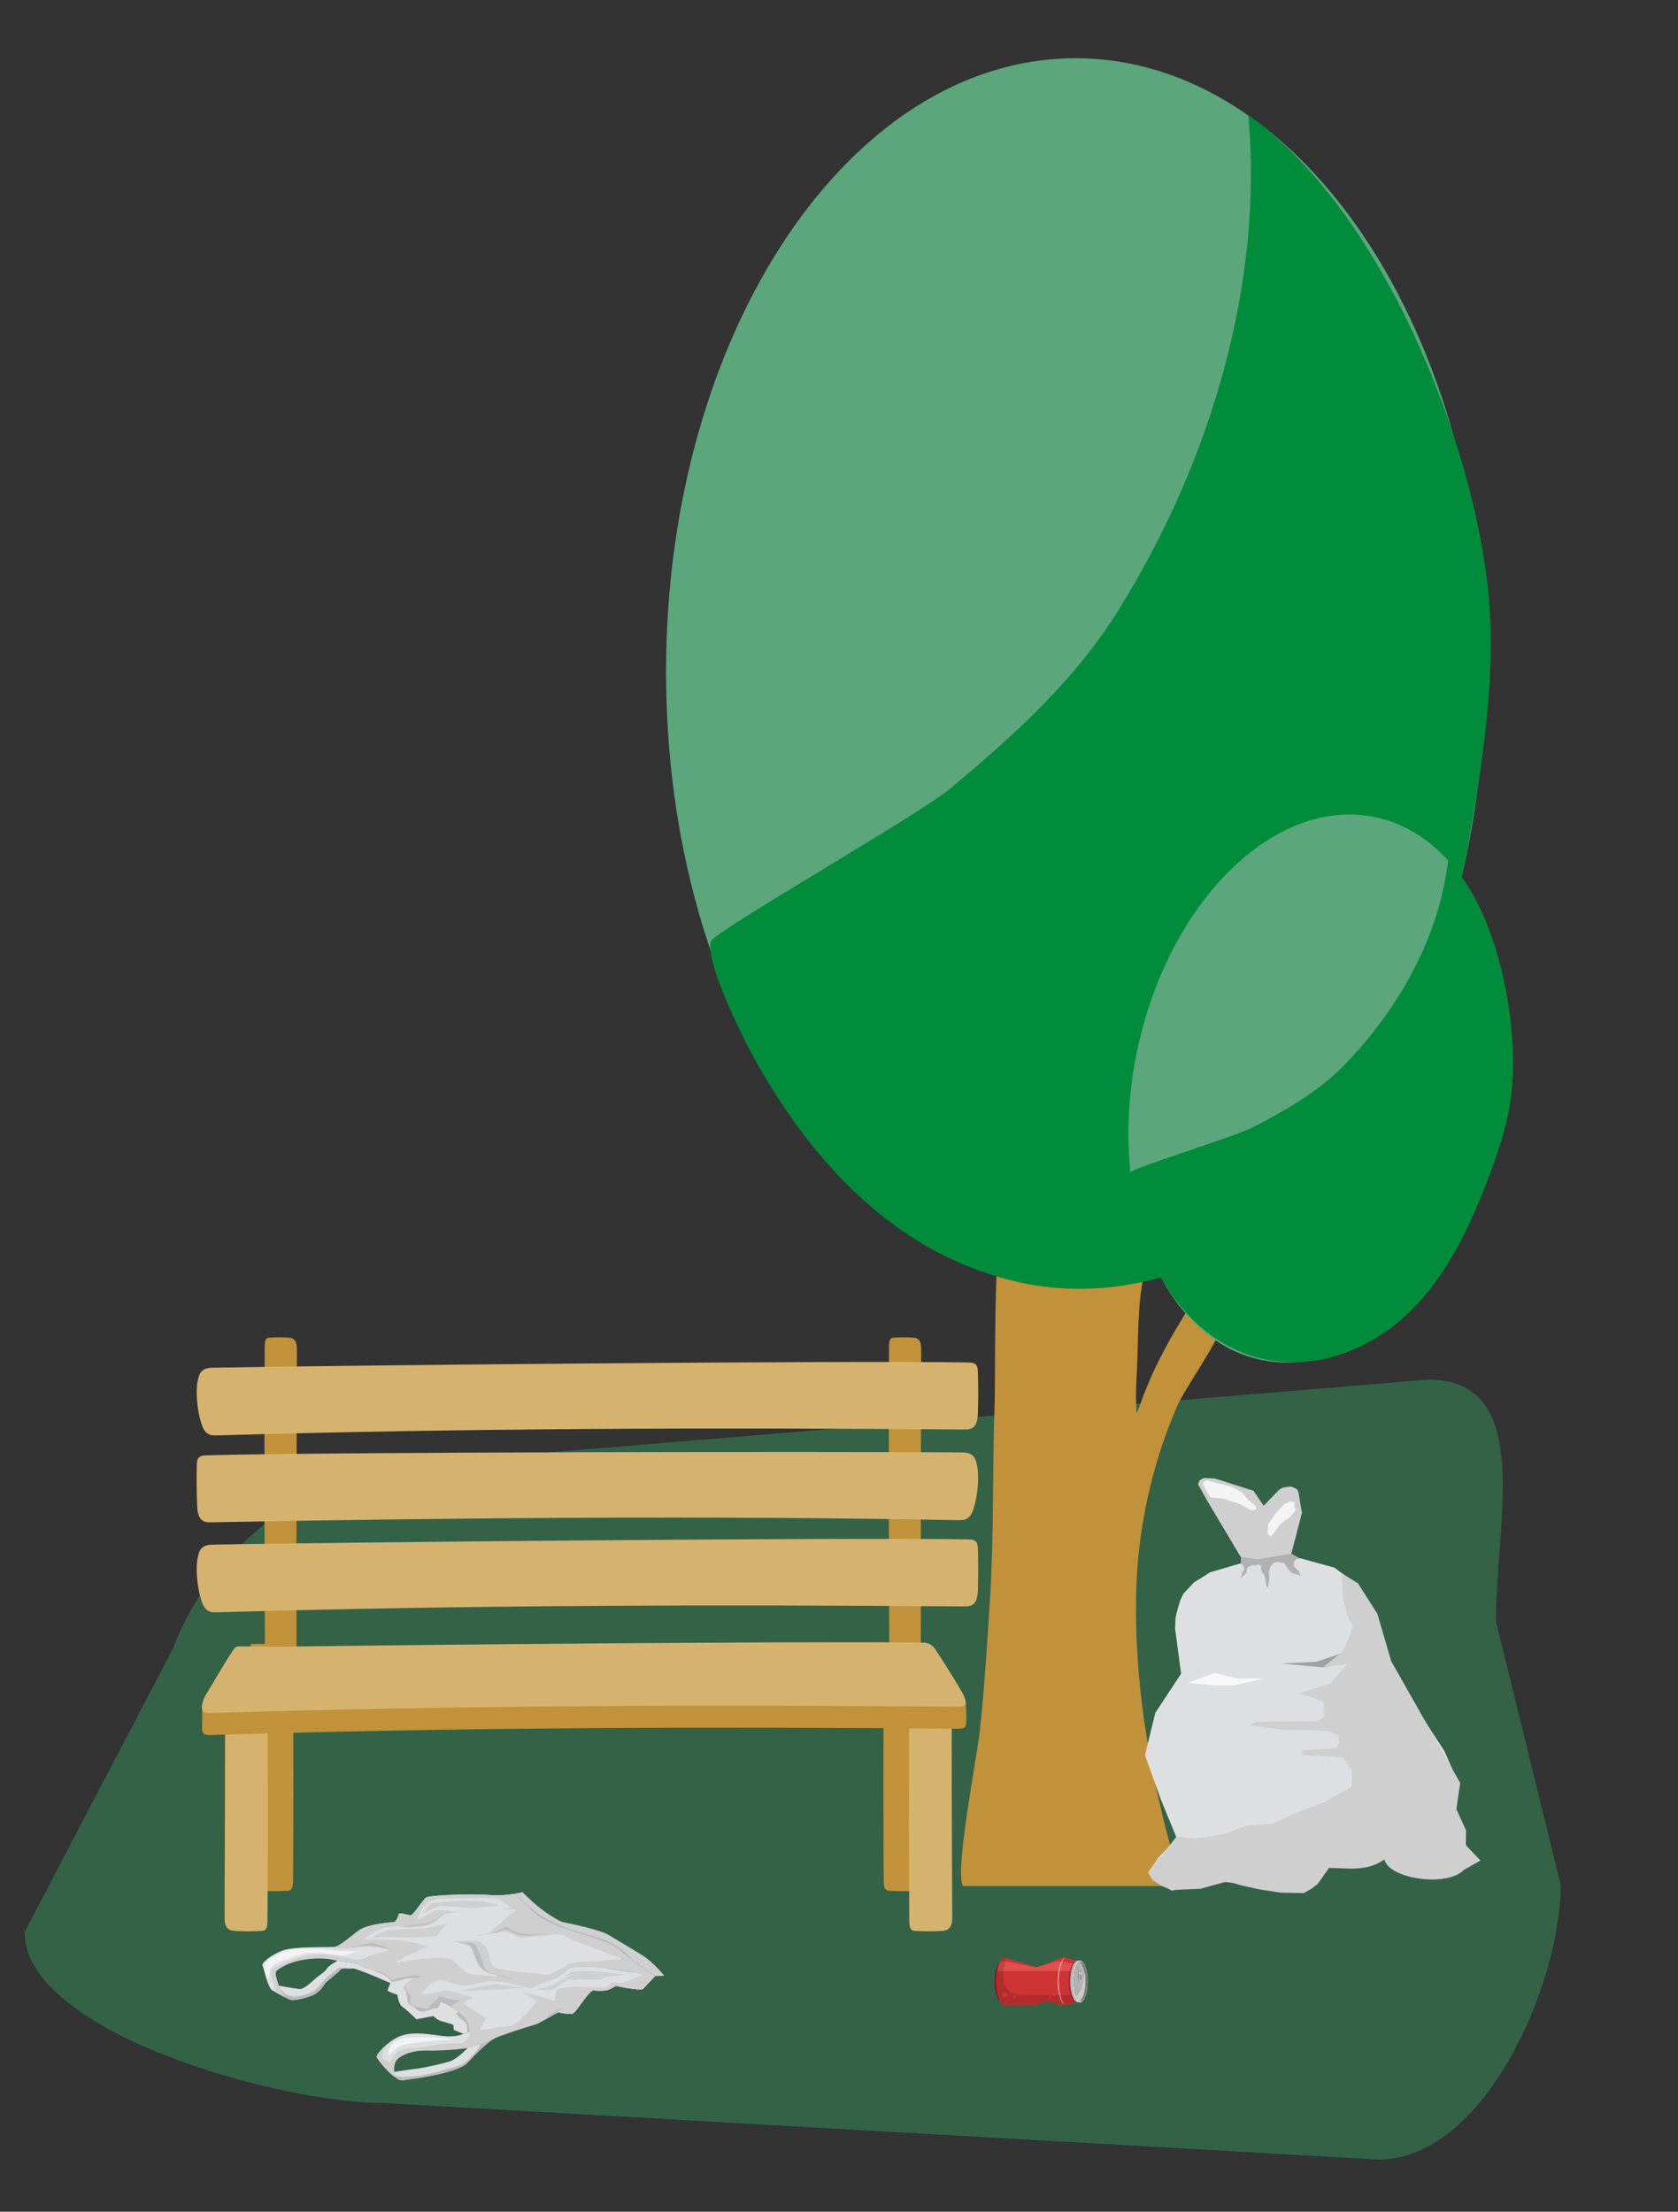 <?xml version="1.0" encoding="UTF-8" standalone="no"?> <svg xmlns="http://www.w3.org/2000/svg" xmlns:xlink="http://www.w3.org/1999/xlink" xmlns:serif="http://www.serif.com/" width="100%" height="100%" viewBox="0 0 129 170" version="1.1" xml:space="preserve" style="fill-rule:evenodd;clip-rule:evenodd;stroke-linejoin:round;stroke-miterlimit:2;"><rect x="0" y="0" width="129" height="170" fill="#333333" stroke="none"/> <g id="_-Rounded-Rectangle-" serif:id="(Rounded Rectangle)" transform="matrix(0.921,4.81974e-17,0,0.868,-208.302,-278.997)"> <path d="M351.039,465.014C351.039,456.175 354.25,443.592 345.411,443.592L261.524,450.956C252.685,450.956 243.761,458.433 240.618,467.385L228.218,492.519C228.218,501.359 249.363,507.656 258.203,507.656L341.231,512.659C350.071,512.659 356.441,497.156 356.441,488.317L351.039,465.014Z" style="fill:rgb(51,98,71);"></path> </g> <g transform="matrix(0.256,0,0,0.243,-1381.63,-298.859)"> <clipPath id="_clip1"> <rect x="5685.58" y="1613.32" width="79.624" height="213.135"></rect> </clipPath> <g clip-path="url(#_clip1)"> <path d="M5742.49,1625.89C5738.68,1636.47 5738.88,1648.81 5738.55,1659.89C5738.39,1665 5737.94,1670.21 5738.25,1675.32C5738.28,1675.75 5738.1,1676.98 5738.32,1676.61C5739.28,1675.01 5739.75,1672.86 5740.41,1671.13C5740.89,1669.89 5741.39,1668.66 5741.87,1667.42C5743.66,1662.78 5745.94,1658.16 5748.24,1653.75C5750.42,1649.58 5752.94,1645.58 5755.11,1641.41C5756.15,1639.41 5764.63,1641.81 5765.13,1644C5766.36,1649.51 5753.12,1668.23 5750.49,1674.62C5743.02,1692.77 5738.81,1712.76 5738.23,1732.3C5737.32,1763.53 5743.02,1796.07 5751.84,1825.95C5752.08,1826.75 5753.46,1828.74 5753.06,1829.53C5752.54,1830.57 5721.03,1835.56 5714.48,1835.13C5710.41,1834.86 5687.52,1829.39 5686.07,1826.25C5683.75,1821.19 5690.42,1785.39 5691.25,1777.2C5692.68,1763.23 5693.48,1749.16 5694.32,1735.14C5695.47,1715.84 5695.02,1693.22 5695.68,1673.89C5695.98,1665.31 5695.26,1622.3 5698.15,1617.49C5700.73,1613.21 5756.35,1608.15 5744.07,1625.2" style="fill:rgb(193,146,58);"></path> </g> <path d="M5719.98,1248.29C5787.85,1248.29 5842.95,1335.3 5842.95,1442.47C5842.95,1549.65 5787.85,1636.66 5719.98,1636.66C5652.11,1636.66 5597.01,1549.65 5597.01,1442.47C5597.01,1335.3 5652.11,1248.29 5719.98,1248.29Z" style="fill:rgb(91,166,123);"></path> <path d="M5771.87,1266.3C5776.39,1318.88 5761.09,1375.09 5732.78,1423.02C5718.43,1447.31 5697.92,1465.46 5682.49,1479.2C5673.35,1487.34 5611.45,1524.53 5610.49,1527.59C5608.49,1533.93 5620.77,1559.54 5623.53,1564.75C5641.49,1598.68 5667.19,1627.42 5703.84,1635.65C5726.99,1640.85 5751.96,1635.04 5772.08,1621.57C5819.52,1589.82 5832.62,1530.38 5839.44,1487.76C5843.12,1464.7 5845.88,1440.77 5844.16,1419.67C5840.15,1370.38 5812.15,1296.42 5771.87,1266.3Z" style="fill:rgb(0,140,59);"></path> <path d="M5810.01,1488.36C5840.01,1495.02 5856.67,1538.89 5847.2,1586.26C5837.73,1633.62 5805.68,1666.67 5775.69,1660.01C5745.69,1653.34 5729.03,1609.48 5738.5,1562.11C5747.97,1514.74 5780.02,1481.69 5810.01,1488.36Z" style="fill:rgb(91,166,123);"></path> <path d="M5831.88,1501.97C5829.29,1525.49 5817.51,1548.62 5800.62,1566.84C5792.07,1576.07 5781.29,1581.99 5773.18,1586.48C5768.37,1589.15 5737.38,1599.3 5736.68,1600.55C5735.23,1603.13 5738.48,1615.59 5739.26,1618.15C5744.33,1634.83 5753.32,1649.99 5769.01,1657.25C5778.92,1661.84 5790.61,1661.77 5800.8,1657.86C5824.83,1648.65 5835.92,1623.88 5842.71,1605.85C5846.38,1596.11 5849.72,1585.88 5850.8,1576.45C5853.33,1554.42 5847.28,1519.19 5831.88,1501.97Z" style="fill:rgb(0,140,59);"></path> </g> <g transform="matrix(0.077,0,0,0.083,-61.507,-13.073)"> <path d="M1094.87,1707.83C1094.65,1608.47 1094.8,1509.01 1095.22,1409.17C1095.23,1406.38 1095.21,1403.42 1094.37,1401.06C1092.94,1397.05 1089.83,1396.42 1087.14,1396.25C1080.57,1395.88 1074,1395.88 1067.43,1396.3C1066.32,1396.38 1065.13,1396.52 1064.29,1397.78C1063.29,1399.29 1063.08,1401.87 1063.05,1404.19C1062.57,1452.43 1062.82,1576.56 1063.34,1707.83L1094.87,1707.83Z" style="fill:rgb(193,146,58);fill-rule:nonzero;"></path> </g> <g transform="matrix(0.077,0,0,0.083,-61.507,-13.073)"> <path d="M1718.24,1707.83C1718.01,1608.47 1718.16,1509.01 1718.58,1409.17C1718.59,1406.38 1718.57,1403.42 1717.73,1401.06C1716.31,1397.05 1713.19,1396.42 1710.5,1396.25C1703.93,1395.88 1697.36,1395.88 1690.8,1396.3C1689.69,1396.38 1688.5,1396.52 1687.65,1397.78C1686.65,1399.29 1686.44,1401.87 1686.41,1404.19C1685.93,1452.43 1686.19,1576.56 1686.7,1707.83L1718.24,1707.83Z" style="fill:rgb(193,146,58);fill-rule:nonzero;"></path> </g> <g transform="matrix(0.077,0,0,0.083,-61.507,-13.073)"> <path d="M1049.12,1679.89C1049.1,1751.27 1048.91,1822.74 1048.54,1894.4C1048.52,1897.46 1048.54,1900.71 1049.67,1903.3C1051.57,1907.69 1055.71,1908.39 1059.29,1908.57C1068.04,1908.99 1076.79,1908.98 1085.53,1908.52C1087,1908.44 1088.59,1908.29 1089.71,1906.9C1091.04,1905.24 1091.33,1902.41 1091.36,1899.87C1091.82,1861.18 1091.77,1778.04 1091.44,1679.89L1049.12,1679.89Z" style="fill:rgb(193,146,58);fill-rule:nonzero;"></path> </g> <g transform="matrix(0.077,0,0,0.083,-61.507,-13.073)"> <path d="M1023.58,1717.03C1023.56,1788.42 1023.37,1859.89 1023.01,1931.55C1022.99,1934.6 1023.01,1937.85 1024.13,1940.44C1026.03,1944.84 1030.18,1945.55 1033.75,1945.72C1042.5,1946.14 1051.25,1946.13 1060,1945.66C1061.47,1945.59 1063.05,1945.43 1064.17,1944.04C1065.5,1942.38 1065.79,1939.56 1065.82,1937.01C1066.29,1898.34 1066.23,1815.19 1065.91,1717.03L1023.58,1717.03Z" style="fill:rgb(213,179,111);fill-rule:nonzero;"></path> </g> <g transform="matrix(0.077,0,0,0.083,-61.507,-13.073)"> <path d="M1723.37,1679.89C1723.39,1751.27 1723.58,1822.74 1723.95,1894.4C1723.97,1897.46 1723.94,1900.71 1722.82,1903.3C1720.92,1907.69 1716.77,1908.39 1713.19,1908.57C1704.45,1908.99 1695.7,1908.98 1686.96,1908.52C1685.49,1908.44 1683.9,1908.29 1682.78,1906.9C1681.45,1905.24 1681.16,1902.41 1681.13,1899.87C1680.66,1861.18 1680.72,1778.04 1681.04,1679.89L1723.37,1679.89Z" style="fill:rgb(193,146,58);fill-rule:nonzero;"></path> </g> <g transform="matrix(0.077,0,0,0.083,-61.507,-13.073)"> <path d="M1748.91,1717.03C1748.92,1788.42 1749.12,1859.89 1749.48,1931.55C1749.5,1934.6 1749.48,1937.85 1748.36,1940.44C1746.45,1944.84 1742.31,1945.55 1738.73,1945.72C1729.99,1946.14 1721.24,1946.13 1712.49,1945.66C1711.02,1945.59 1709.43,1945.43 1708.32,1944.04C1706.99,1942.38 1706.7,1939.56 1706.67,1937.01C1706.2,1898.34 1706.25,1815.19 1706.58,1717.03L1748.91,1717.03Z" style="fill:rgb(213,179,111);fill-rule:nonzero;"></path> </g> <g transform="matrix(0.077,0,0,0.083,-61.507,-13.073)"> <path d="M1000.53,1477.65C1002.01,1481.6 1004.34,1484.58 1007.82,1485.95C1010.21,1486.89 1012.86,1486.85 1015.43,1486.78C1264.23,1480.08 1511.51,1479.47 1760.98,1481.32C1764.03,1481.34 1767.28,1481.31 1769.87,1479.68C1774.27,1476.93 1774.97,1470.92 1775.15,1465.73C1775.57,1453.06 1775.55,1440.38 1775.09,1427.71C1775.01,1425.58 1774.86,1423.29 1773.47,1421.66C1771.82,1419.73 1769,1419.31 1766.44,1419.27C1650.03,1417.23 1131.21,1422 1011.03,1424.09C1007,1424.16 1002.6,1424.83 999.796,1427.74C997.798,1429.8 997.039,1432.74 996.342,1435.52C993.969,1445.06 995.178,1463.38 1000.53,1477.65Z" style="fill:rgb(213,179,111);fill-rule:nonzero;"></path> </g> <g transform="matrix(0.077,0,0,0.083,-61.507,-13.073)"> <path d="M1000.53,1641.49C1002.01,1645.44 1004.34,1648.42 1007.82,1649.8C1010.21,1650.74 1012.86,1650.68 1015.43,1650.62C1264.23,1643.93 1511.51,1643.31 1760.98,1645.16C1764.03,1645.18 1767.28,1645.15 1769.87,1643.52C1774.27,1640.77 1774.97,1634.76 1775.15,1629.57C1775.57,1616.91 1775.55,1604.21 1775.09,1591.56C1775.01,1589.42 1774.86,1587.12 1773.47,1585.5C1771.82,1583.57 1769,1583.16 1766.44,1583.11C1650.03,1581.06 1131.21,1585.85 1011.03,1587.93C1007,1588 1002.6,1588.67 999.796,1591.58C997.798,1593.65 997.039,1596.57 996.342,1599.36C993.969,1608.9 995.178,1627.23 1000.53,1641.49Z" style="fill:rgb(213,179,111);fill-rule:nonzero;"></path> </g> <g transform="matrix(0.077,0,0,0.083,-61.507,-13.073)"> <path d="M1770.33,1555.99C1768.89,1559.94 1766.6,1562.95 1763.13,1564.36C1760.74,1565.33 1758.09,1565.3 1755.52,1565.26C1506.68,1561.07 1259.4,1562.92 1009.96,1567.27C1006.9,1567.32 1003.65,1567.33 1001.05,1565.72C996.624,1563.02 995.86,1557.02 995.636,1551.84C995.08,1539.17 994.973,1526.49 995.304,1513.81C995.363,1511.68 995.494,1509.37 996.863,1507.75C998.505,1505.8 1001.32,1505.35 1003.87,1505.28C1120.26,1502.08 1639.09,1501.66 1759.3,1502.53C1763.33,1502.56 1767.74,1503.19 1770.56,1506.06C1772.58,1508.11 1773.38,1511.03 1774.1,1513.81C1776.57,1523.32 1775.55,1541.67 1770.33,1555.99Z" style="fill:rgb(213,179,111);fill-rule:nonzero;"></path> </g> <g transform="matrix(0.067,0,0,0.065,-47.966,17.942)"> <path d="M947.855,1762.95C947.626,1767.6 947.314,1772.47 950.53,1774.57C952.523,1775.87 955.621,1775.8 958.637,1775.7C1247.41,1766.54 1529.01,1765.7 1814.41,1768.21C1817.92,1768.24 1821.61,1768.2 1823.25,1766C1826.01,1762.29 1824.16,1745.53 1824.14,1736.84C1816.33,1731.32 1799.65,1716.49 1790.33,1701.93C1788.81,1699.54 1787.09,1696.98 1784.58,1695.2C1781.6,1693.07 1778.43,1692.61 1775.79,1692.57C1745.71,1692.01 1715.63,1692.03 1685.55,1692.03C1626.61,1692.02 1567.65,1692.32 1508.71,1692.67C1440.61,1693.09 1372.5,1693.63 1304.41,1694.26C1242.38,1694.82 1180.35,1695.47 1118.32,1696.21C1094.35,1696.49 1070.37,1696.79 1046.39,1697.13C1028.24,1697.39 1010.08,1697.05 991.928,1696.89C990.14,1696.87 988.264,1696.88 986.69,1697.86C985.341,1698.71 984.371,1700.18 983.445,1701.61C972.371,1718.75 960.523,1731.6 947.855,1741.73C947.831,1746.98 948.079,1758.41 947.855,1762.95Z" style="fill:rgb(193,146,58);fill-rule:nonzero;"></path> </g> <g transform="matrix(0.067,0,0,0.065,-47.982,17.942)"> <path d="M948.561,1737.08C947.407,1741.59 947.314,1746.42 950.53,1748.51C952.523,1749.82 955.621,1749.74 958.637,1749.64C1247.41,1740.49 1529.01,1739.65 1814.41,1742.15C1817.92,1742.18 1821.61,1742.15 1823.25,1739.94C1826.01,1736.24 1821.99,1728.29 1818.1,1721.57C1808.91,1705.66 1799.65,1690.44 1790.33,1675.87C1788.81,1673.49 1787.09,1670.92 1784.58,1669.15C1781.6,1667.01 1778.43,1666.57 1775.79,1666.51C1745.71,1665.95 1715.63,1665.98 1685.55,1665.97C1626.61,1665.96 1567.65,1666.26 1508.71,1666.62C1440.61,1667.03 1372.5,1667.58 1304.41,1668.2C1242.38,1668.77 1180.35,1669.41 1118.32,1670.15C1094.35,1670.44 1070.37,1670.74 1046.39,1671.08C1028.24,1671.33 1010.08,1670.99 991.928,1670.83C990.14,1670.81 988.264,1670.82 986.69,1671.81C985.341,1672.67 984.371,1674.13 983.445,1675.56C972.371,1692.69 962.491,1711.23 951.87,1728.9C950.788,1730.7 949.395,1733.81 948.561,1737.08Z" style="fill:rgb(213,179,111);fill-rule:nonzero;"></path> </g> <g transform="matrix(0.122,0,0,0.102,58.078,100.118)"> <path d="M284.53,149.045L305.818,191.832L316.246,193.848L337.633,189.391L344.355,158.53L342.156,142.959L341.402,140.949L339.654,139.66L337.536,138.664L335.04,138.952L332.115,139.571L330.176,140.856L320.208,153.159L313.87,141.847L289.52,132.619L282.473,132.187L279.929,133.969L278.898,136.916L284.53,149.045Z" style="fill:rgb(207,207,208);"></path> </g> <g transform="matrix(0.122,0,0,0.102,58.078,100.118)"> <path d="M322.8,174.357L323.038,167.163L327.716,159.228L332.923,152.268L336.673,149.937L339.635,150.161L339.635,153.409L340.396,156.228L339.065,158.466L336.907,161.745L333.788,164.047L329.908,168.058L327.606,172.294L325.77,175.149L324.28,176.297L322.8,174.357Z" style="fill:rgb(244,244,244);"></path> </g> <g transform="matrix(0.122,0,0,0.102,58.078,100.118)"> <path d="M305.722,196.518L315.222,197.771L343.154,192.63L364.916,199.797L379.94,213.314L390.7,234.461L399.571,270.62L407.183,286.061L418.302,308.987L434.047,337.761L443.176,362.571L441.337,382.115L446.022,396.336L448.494,413.953L455.902,420.766L445.435,427.604L416.263,432.589L397.057,419.282L361.242,425.883L345.472,444.857L295.791,436.487L262.079,443.122L247.628,429.216L253.819,418.412L265.468,403.661L255.457,374.532L245.451,341.063L251.955,309.196L268.203,279.683L264.414,245.715L264.711,237.398L266.037,230.98L267.691,224.415L269.657,219.414L276.324,210.907L286.498,203.296L305.722,196.518Z" style="fill:rgb(222,223,224);"></path> </g> <g transform="matrix(0.122,0,0,0.102,58.078,100.118)"> <path d="M305.722,196.518L307.637,198.513L308.08,201.428L306.798,203.096L306.444,205.227L305.523,207.882L307.976,205.42L309.406,203.291L309.678,200.842L310.354,199.377L312.215,198.391L315.708,197.394L318.553,198.072L318.596,200.192L319.147,203.241L320.592,205.303L321.463,209.281L321.684,212.941L323.075,214.969L323.243,211.696L323.771,208.501L323.771,206.148L323.446,202.97L324.686,198.714L326.325,196.204L329.312,195.362L333.341,196.597L335.125,199.807L337.389,203.399L340.095,204.613L342.618,205.326L343.719,207.289L342.594,202.593L340.725,200.582L339.168,198.632L339.349,195.327L341.1,193.055L322.611,196.332L313.466,196.34L305.722,196.518Z" style="fill:rgb(177,177,177);"></path> </g> <g transform="matrix(0.122,0,0,0.102,58.078,100.118)"> <path d="M305.869,191.741L305.907,196.646L315.307,197.736L343.112,192.818L337.601,189.201L316.192,193.578L305.869,191.741Z" style="fill:rgb(177,177,177);"></path> </g> <g transform="matrix(0.122,0,0,0.102,58.078,100.118)"> <path d="M331.264,272.022L353.467,270.699L374.096,262.338L358.873,275.061L331.264,272.022Z" style="fill:rgb(161,161,161);"></path> </g> <g transform="matrix(0.122,0,0,0.102,58.078,100.118)"> <path d="M265.329,402.496L276.976,403.877L295.231,400.598L309.845,394.018L326.167,392.702L341.574,383.934L358.483,376.391L375.576,364.862L376.03,352.76L369.857,342.757L344.695,340.981L344.959,337.475L365.962,335.771L367.737,331.711L367.572,326.24L361.802,322.901L351.067,322.342L332.783,322.026L311.116,318.451L316.551,315.83L331.636,315.83L353.46,315.742L358.236,312.502L358.236,300.969L349.642,296.995L341.827,294.703L349.592,291.859L362.636,286.72L372.656,272.497L357.21,275.232L369.268,263.71L372.888,256.232L376.379,244.019L373.638,237.633L370.378,224.737L369.594,209.819L369.594,204.17L379.737,211.669L391.884,234.547L400.597,270.225L444.072,361.987L441.655,381.821L447.746,397.666L447.626,408.922L456.866,420.477L446.331,427.559C435.804,440.882 398.89,434.282 396.324,419.625C393.466,422.109 390.061,424.094 385.795,425.298C382.744,426.158 379.253,426.619 375.208,426.575L361.437,426.04L354.315,438.135L349.95,442.064L345.452,445.018L330.734,444.675L317.594,442.229L306.297,439.259L297.4,436.165L280.268,441.792L261.996,442.68L255.685,439.407L250.201,435.116L247.33,429.526L265.329,402.496Z" style="fill:rgb(207,207,208);"></path> </g> <g transform="matrix(0.122,0,0,0.102,58.078,100.118)"> <path d="M272.568,286.536L289.65,279.014L303.621,283.387L319.808,283.387L301.391,288.53L289.269,288.53L272.568,286.536Z" style="fill:rgb(249,249,249);"></path> </g> <g transform="matrix(0.122,0,0,0.102,58.078,100.118)"> <path d="M284.306,134.043L282.671,134.965L281.824,136.821L283.583,140.511L286.582,146.756L294.652,147.735L304.743,151.482L312.201,156.443L313.747,156.592L315.288,156.033L315.481,154.594L314.847,152.967L310.708,148.851L306.793,143.181L300.491,139.046L293.601,136.861L284.306,134.043Z" style="fill:rgb(244,244,244);"></path> </g> <g transform="matrix(0.312,0,-0,0.238,-33.134,133.882)"> <path d="M216.948,103.24C215.089,103.995 210.572,105.323 208.598,105.602C206.623,105.881 203.37,106.599 203.37,106.599C203.37,106.599 202.841,103.501 204.603,101.937C206.365,100.373 208.806,99.525 211.918,99.675C215.031,99.824 220.929,99.092 221.375,98.857C221.529,98.776 218.806,102.484 216.948,103.24ZM186.704,73.295C186.3,74.326 184.832,75.34 183.821,76.57C182.81,77.799 181.045,79.869 180.101,79.821C179.156,79.774 174.896,78.745 174.896,78.745C174.896,78.745 173.672,74.757 174.294,74C174.917,73.244 177.277,71.029 181.5,70.252C185.723,69.475 188.064,70.291 189.375,70.702C189.375,70.702 187.108,72.264 186.704,73.295ZM264.55,68.995C261.711,66.661 258.553,64.254 256.176,62.362C253.798,60.471 244.769,58.184 244.769,58.184C244.769,58.184 240.445,55.96 234.952,48.524C234.952,48.524 230.57,49.996 226.866,49.487C223.161,48.978 212.036,49.472 211.175,50.286C210.315,51.101 208.052,56.09 207.28,56.026C206.507,55.962 204.518,54.833 204.406,55.819C204.292,56.805 203.63,58.227 203.179,58.235C202.728,58.245 196.866,58.816 194.728,60.8C192.589,62.784 189.919,66.107 188.54,66.241C187.161,66.376 178.596,65.992 175.807,67.379C173.018,68.765 170.495,71.447 170.858,72.316C171.222,73.186 172.147,79.466 173.307,80.293C174.466,81.119 176.951,83.035 177.887,83.361C178.825,83.687 182.705,82.439 183.828,81.459C184.95,80.479 185.491,79.592 186.104,78.384C186.717,77.175 189.405,74.755 189.97,73.76C190.334,73.117 191.101,73.176 191.856,73.236C192.268,73.269 192.677,73.301 193.014,73.219C193.966,72.987 202.385,77.944 202.385,77.944C202.385,77.944 201.528,80.221 201.8,80.508C202.072,80.794 204.111,81.71 204.111,81.71C204.111,81.71 204.33,84.682 205.359,85.591C206.387,86.5 208.817,89.64 208.817,89.64L212.995,88.571C212.995,88.571 213.924,89.907 215.075,90.282C216.226,90.658 217.862,91.368 217.862,91.368L218.029,93.093L220.339,94.294C220.339,94.294 218.56,95.686 214.478,94.865C210.395,94.045 207.093,93.741 204.518,95.175C201.943,96.609 198.709,100.927 199.048,101.904C199.387,102.879 202.165,107.448 204.023,108.659C204.023,108.659 204.623,109.47 205.683,109.262C206.742,109.055 218.955,107.238 221.485,103.545C224.014,99.853 226.921,96.472 228.102,95.73C229.283,94.988 231.26,94.204 231.654,93.957C232.047,93.71 238.61,91.051 238.61,91.051L243.717,87.386C243.717,87.386 246.66,88.282 247.471,87.681C248.282,87.08 251.46,80.052 252.529,80.296C253.597,80.54 255.51,80.527 256.56,79.868C257.609,79.209 257.838,78.699 258.347,78.928C258.858,79.156 264.173,80.483 264.664,79.81C265.156,79.135 267.636,75.656 267.636,75.656L269.894,75.609C269.894,75.609 267.388,71.329 264.55,68.995Z" style="fill:rgb(35,31,32);fill-rule:nonzero;"></path> </g> <g transform="matrix(0.312,0,-0,0.238,-33.134,133.882)"> <path d="M221.778,91.195L220.68,88.866L217.404,85.252L219.773,83.489L216.935,83.122L214.576,82.134C214.039,82.517 211.539,86.329 211.539,86.329L207.838,85.314L207.29,84.515L207.424,81.961C207.424,81.961 206.476,80.452 206.34,80.309C206.205,80.166 205.905,78.523 205.905,78.523L208.073,76.659L210.087,75.714L208.152,75.329C208.152,75.329 205.481,75.955 204.713,76.116C203.946,76.278 202.909,76.885 202.909,76.885C202.909,76.885 202.024,75.839 201.184,75.086C200.345,74.332 197.054,73.243 197.054,73.243L195.353,72.573C195.353,72.573 195.225,72.15 194.312,71.718C193.4,71.285 189.375,70.702 189.375,70.702C189.375,70.702 187.108,72.264 186.704,73.295C186.3,74.326 184.832,75.34 183.821,76.57C182.81,77.799 181.045,79.869 180.101,79.821C179.156,79.774 174.896,78.745 174.896,78.745C174.853,79.344 175.93,81.674 176.292,82.438C176.942,82.878 177.528,83.236 177.887,83.361C178.825,83.687 182.705,82.439 183.828,81.459C184.95,80.479 185.491,79.592 186.104,78.384C186.717,77.175 189.405,74.755 189.97,73.76C190.334,73.117 191.101,73.176 191.856,73.236C192.268,73.269 192.677,73.301 193.014,73.219C193.966,72.987 202.385,77.944 202.385,77.944C202.385,77.944 201.528,80.221 201.8,80.508C202.072,80.794 204.111,81.71 204.111,81.71C204.111,81.71 204.33,84.682 205.359,85.591C206.387,86.5 208.817,89.64 208.817,89.64L212.995,88.571C212.995,88.571 213.924,89.907 215.075,90.282C216.226,90.658 217.862,91.368 217.862,91.368L218.029,93.093L220.339,94.294L221.893,93.638L221.778,91.195Z" style="fill:rgb(222,223,224);fill-rule:nonzero;"></path> </g> <g transform="matrix(0.312,0,-0,0.238,-33.134,133.882)"> <path d="M178.299,83.414C178.131,83.414 177.991,83.397 177.887,83.361C177.528,83.236 176.942,82.878 176.292,82.438C176.942,82.878 177.528,83.236 177.887,83.361C177.991,83.397 178.131,83.414 178.299,83.414C179.65,83.414 182.829,82.331 183.828,81.459C184.95,80.479 185.491,79.592 186.104,78.384C186.717,77.175 189.405,74.755 189.97,73.76C190.035,73.644 190.114,73.551 190.204,73.476C190.114,73.551 190.035,73.644 189.97,73.76C189.405,74.755 186.717,77.175 186.104,78.384C185.491,79.592 184.95,80.479 183.828,81.459C182.829,82.331 179.65,83.414 178.299,83.414ZM190.204,73.476C190.205,73.475 190.206,73.474 190.207,73.473C190.206,73.474 190.205,73.475 190.204,73.476Z" style="fill:rgb(218,218,218);fill-rule:nonzero;"></path> </g> <g transform="matrix(0.312,0,-0,0.238,-33.134,133.882)"> <path d="M178.299,83.414C178.131,83.414 177.991,83.397 177.887,83.361C177.528,83.236 176.942,82.878 176.292,82.438C176.213,82.27 176.098,82.026 175.97,81.743C175.643,81.023 175.221,80.044 175.017,79.372C175.751,80.57 176.537,81.815 177.871,82.121C178.143,82.183 178.433,82.212 178.734,82.212C180.1,82.212 181.682,81.63 182.733,81.012C184.653,79.879 185.546,77.269 187.036,75.7C187.521,75.189 188.041,74.712 188.527,74.2C188.797,73.915 189.292,72.986 189.737,72.98C190.179,72.975 190.592,72.933 190.999,72.933C191.461,72.933 191.915,72.986 192.397,73.204L192.523,73.27L192.505,73.27C192.298,73.27 192.079,73.252 191.859,73.235C191.639,73.218 191.418,73.2 191.206,73.2C190.825,73.2 190.473,73.256 190.211,73.47C190.21,73.471 190.209,73.472 190.207,73.473C190.206,73.474 190.205,73.475 190.204,73.476C190.114,73.551 190.035,73.644 189.97,73.76C189.405,74.755 186.717,77.175 186.104,78.384C185.491,79.592 184.95,80.479 183.828,81.459C182.829,82.331 179.65,83.414 178.299,83.414Z" style="fill:rgb(187,187,187);fill-rule:nonzero;"></path> </g> <g transform="matrix(0.312,0,-0,0.238,-33.134,133.882)"> <path d="M203.046,77.532C202.667,77.532 202.462,77.122 202.268,76.781C201.433,75.315 199.649,74.659 198.247,73.823C198.02,73.687 197.791,73.553 197.564,73.419C198.521,73.758 200.55,74.517 201.184,75.086C202.024,75.839 202.909,76.885 202.909,76.885C202.909,76.885 203.946,76.278 204.713,76.116C205.481,75.955 208.152,75.329 208.152,75.329L210.087,75.714L208.776,76.329C208.64,76.327 208.504,76.326 208.368,76.326C207.997,76.326 207.626,76.334 207.254,76.353C206.293,76.402 205.476,76.711 204.598,77.088C204.127,77.29 203.658,77.423 203.157,77.521C203.118,77.529 203.082,77.532 203.046,77.532Z" style="fill:rgb(187,187,187);fill-rule:nonzero;"></path> </g> <g transform="matrix(0.312,0,-0,0.238,-33.134,133.882)"> <path d="M221.301,93.888C221.285,92.735 221.407,91.477 220.799,90.521C220.392,89.882 217.835,88.019 218.931,87.355C219.044,87.286 219.071,87.134 219.01,87.024L220.68,88.866L221.778,91.195L221.893,93.638L221.301,93.888Z" style="fill:rgb(187,187,187);fill-rule:nonzero;"></path> </g> <g transform="matrix(0.312,0,-0,0.238,-33.134,133.882)"> <path d="M210.161,87.192C209.899,87.192 209.649,87.127 209.43,86.958C208.908,86.555 208.571,85.95 208.015,85.558C207.114,84.92 206.575,84.588 206.599,83.387C206.614,82.67 206.478,81.968 206.341,81.266C206.224,80.663 206.028,80.095 205.765,79.542C205.574,79.139 205.637,79.151 205.991,78.971C205.998,79.01 206.007,79.051 206.015,79.093C206.064,79.33 206.122,79.604 206.179,79.832C206.227,80.025 206.274,80.185 206.313,80.265C206.313,80.265 206.313,80.266 206.314,80.266L206.314,80.268C206.324,80.286 206.332,80.3 206.34,80.309C206.476,80.452 207.424,81.961 207.424,81.961L207.29,84.515L207.838,85.314L211.539,86.329C211.539,86.329 214.039,82.517 214.576,82.134L216.935,83.122L219.773,83.489L217.404,85.252L218.892,86.894C217.726,85.85 216.505,84.846 215.073,84.192C215.037,84.176 214.993,84.167 214.95,84.167C214.86,84.167 214.769,84.204 214.736,84.293C214.606,84.638 214.373,85.86 214.039,85.923C213.27,86.068 212.562,86.382 211.842,86.682C211.364,86.882 210.734,87.192 210.161,87.192Z" style="fill:rgb(187,187,187);fill-rule:nonzero;"></path> </g> <g transform="matrix(0.312,0,-0,0.238,-33.134,133.882)"> <path d="M221.375,98.857C221.529,98.776 218.806,102.484 216.948,103.24C215.089,103.995 210.572,105.323 208.598,105.602C206.623,105.881 203.37,106.599 203.37,106.599C203.314,108.015 204.605,108.957 205.139,109.284C205.303,109.305 205.485,109.301 205.683,109.262C206.742,109.055 218.955,107.238 221.485,103.545C223.728,100.27 226.266,97.244 227.636,96.084C227.506,96.13 227.376,96.187 227.249,96.266C225.871,97.131 221.375,98.857 221.375,98.857Z" style="fill:rgb(222,223,224);fill-rule:nonzero;"></path> </g> <g transform="matrix(0.312,0,-0,0.238,-33.134,133.882)"> <path d="M205.341,109.297C205.271,109.297 205.204,109.292 205.139,109.284C205.025,109.214 204.878,109.117 204.716,108.993C204.343,108.708 203.897,108.281 203.623,107.732C203.902,107.864 204.192,107.976 204.502,108.058C204.849,108.149 205.306,108.184 205.803,108.184C206.896,108.184 208.182,108.014 208.916,107.894C212.882,107.247 216.275,105.643 219.096,104.657C221.425,103.842 224.053,99.133 224.577,97.889C224.634,97.752 224.693,97.616 224.75,97.481C225.302,97.242 225.844,96.998 226.307,96.772L226.308,96.772C226.31,96.771 226.311,96.77 226.313,96.769C226.315,96.768 226.317,96.767 226.32,96.766C226.32,96.766 226.321,96.765 226.322,96.765C226.328,96.762 226.334,96.759 226.34,96.756C226.34,96.756 226.341,96.755 226.342,96.755C226.443,96.706 226.539,96.657 226.632,96.61C226.634,96.609 226.637,96.607 226.639,96.606C226.64,96.606 226.641,96.605 226.642,96.604C226.647,96.602 226.652,96.6 226.657,96.597C226.658,96.597 226.659,96.596 226.66,96.595C226.662,96.594 226.664,96.593 226.666,96.592C226.667,96.592 226.668,96.591 226.67,96.59C226.671,96.59 226.672,96.589 226.674,96.588C226.679,96.586 226.683,96.583 226.688,96.581C226.689,96.58 226.69,96.58 226.69,96.58C226.904,96.469 227.09,96.365 227.241,96.271L227.242,96.271C227.243,96.27 227.244,96.269 227.245,96.269C227.246,96.268 227.248,96.267 227.249,96.266C227.376,96.187 227.506,96.13 227.636,96.084C226.266,97.244 223.728,100.27 221.485,103.545C218.955,107.238 206.742,109.055 205.683,109.262C205.563,109.286 205.448,109.297 205.341,109.297Z" style="fill:rgb(187,187,187);fill-rule:nonzero;"></path> </g> <g transform="matrix(0.312,0,-0,0.238,-33.134,133.882)"> <path d="M256.881,65.417C254.983,64.141 248.911,61.574 245.453,60.11C241.995,58.646 240.434,57.362 239.545,56.822C238.658,56.282 236.367,53.399 235.26,51.967C234.342,50.777 233.218,49.484 232.863,49.079C231.25,49.433 228.951,49.773 226.866,49.487C223.161,48.978 212.036,49.472 211.175,50.286C210.315,51.101 208.052,56.09 207.28,56.026C206.507,55.962 204.518,54.833 204.406,55.819C204.292,56.805 203.63,58.227 203.179,58.235C202.728,58.245 196.866,58.816 194.728,60.8C192.589,62.784 189.919,66.107 188.54,66.241C187.161,66.376 178.596,65.992 175.807,67.379C173.018,68.765 170.495,71.447 170.858,72.316C171.222,73.186 172.147,79.466 173.307,80.293C174.023,80.803 175.243,81.728 176.292,82.438C175.93,81.674 174.853,79.344 174.896,78.745C174.896,78.745 173.672,74.757 174.294,74C174.917,73.244 177.277,71.029 181.5,70.252C185.723,69.475 188.064,70.291 189.375,70.702C189.375,70.702 193.4,71.285 194.312,71.718C195.225,72.15 195.353,72.573 195.353,72.573L197.054,73.243C197.054,73.243 200.345,74.332 201.184,75.086C202.024,75.839 202.909,76.885 202.909,76.885C202.909,76.885 203.946,76.278 204.713,76.116C205.481,75.955 208.152,75.329 208.152,75.329L210.087,75.714L208.073,76.659L205.905,78.523C205.905,78.523 206.205,80.166 206.34,80.309C206.476,80.452 207.424,81.961 207.424,81.961L207.29,84.515L207.838,85.314L211.539,86.329C211.539,86.329 214.039,82.517 214.576,82.134L216.935,83.122L219.773,83.489L217.404,85.252L220.68,88.866L221.778,91.195L221.893,93.638L220.339,94.294C220.339,94.294 218.56,95.686 214.478,94.865C210.395,94.045 207.093,93.741 204.518,95.175C201.943,96.609 198.709,100.927 199.048,101.904C199.387,102.879 202.165,107.448 204.023,108.659C204.023,108.659 204.42,109.196 205.139,109.284C204.605,108.957 203.314,108.015 203.37,106.599C203.37,106.599 202.841,103.501 204.603,101.937C206.365,100.373 208.806,99.525 211.918,99.675C215.031,99.824 220.929,99.092 221.375,98.857C221.375,98.857 225.871,97.131 227.249,96.266C227.376,96.187 227.506,96.13 227.636,96.084C227.81,95.937 227.968,95.813 228.102,95.73C229.283,94.988 231.26,94.204 231.654,93.957C232.047,93.71 238.61,91.051 238.61,91.051L243.717,87.386C243.717,87.386 246.66,88.282 247.471,87.681C248.282,87.08 251.46,80.052 252.529,80.296C253.597,80.54 255.51,80.527 256.56,79.868C257.609,79.209 257.838,78.699 258.347,78.928C258.858,79.156 264.173,80.483 264.664,79.81C265.156,79.135 267.636,75.656 267.636,75.656C267.636,75.656 263.191,71.747 262.154,70.751C261.118,69.756 258.782,66.694 256.881,65.417Z" style="fill:rgb(222,223,224);fill-rule:nonzero;"></path> </g> <g transform="matrix(0.312,0,-0,0.238,-33.134,133.882)"> <path d="M264.55,68.995C261.711,66.661 258.553,64.254 256.176,62.362C253.798,60.471 244.769,58.184 244.769,58.184C244.769,58.184 240.445,55.96 234.952,48.524C234.952,48.524 234.115,48.806 232.863,49.079C233.218,49.484 234.342,50.777 235.26,51.967C236.367,53.399 238.658,56.282 239.545,56.822C240.434,57.362 241.995,58.646 245.453,60.11C248.911,61.574 254.983,64.141 256.881,65.417C258.782,66.694 261.118,69.756 262.154,70.751C263.191,71.747 267.636,75.656 267.636,75.656L269.894,75.609C269.894,75.609 267.388,71.329 264.55,68.995Z" style="fill:rgb(205,207,208);fill-rule:nonzero;"></path> </g> <g transform="matrix(0.312,0,-0,0.238,-33.134,133.882)"> <path d="M199.047,101.901L199.047,101.899L199.047,101.901ZM199.046,101.898L199.046,101.896L199.046,101.898ZM199.045,101.895C198.987,101.712 199.049,101.417 199.204,101.049C199.087,101.325 199.024,101.56 199.024,101.738C199.024,101.797 199.031,101.849 199.045,101.895ZM199.204,101.049C199.205,101.046 199.206,101.044 199.207,101.041C199.206,101.044 199.205,101.046 199.204,101.049Z" style="fill:rgb(243,242,243);fill-rule:nonzero;"></path> </g> <g transform="matrix(0.312,0,-0,0.238,-33.134,133.882)"> <path d="M174.384,81.078C174.327,81.036 174.27,80.995 174.215,80.954C174.27,80.995 174.327,81.036 174.384,81.078Z" style="fill:rgb(243,242,243);fill-rule:nonzero;"></path> </g> <g transform="matrix(0.312,0,-0,0.238,-33.134,133.882)"> <path d="M175.023,81.544C174.804,81.386 174.589,81.229 174.384,81.078C174.327,81.036 174.27,80.995 174.215,80.954C174.47,81.141 174.743,81.341 175.023,81.544Z" style="fill:rgb(3,4,4);fill-rule:nonzero;"></path> </g> <g transform="matrix(0.312,0,-0,0.238,-33.134,133.882)"> <path d="M205.139,109.284C204.42,109.196 204.023,108.659 204.023,108.659C202.165,107.448 199.387,102.879 199.048,101.904C199.048,101.903 199.048,101.902 199.047,101.901L199.047,101.899C199.046,101.899 199.046,101.898 199.046,101.898L199.046,101.896L199.045,101.895C199.031,101.849 199.024,101.797 199.024,101.738C199.024,101.56 199.087,101.325 199.204,101.049C199.205,101.046 199.206,101.044 199.207,101.041C199.575,100.174 200.46,98.904 201.521,97.728C201.281,98.432 201.07,99.147 200.836,99.841C200.637,100.435 200.254,101.264 200.456,101.905C200.666,102.571 201.442,103.061 201.922,103.511C201.97,103.556 202.031,103.578 202.092,103.578C202.18,103.578 202.268,103.532 202.313,103.448C202.78,102.577 203.17,101.669 203.683,100.823C204.523,99.436 205.792,99.169 207.288,98.99C209.89,98.679 212.47,98.039 215.065,97.639C216.027,97.491 216.945,97.361 217.913,97.361C217.973,97.361 218.034,97.361 218.094,97.362C218.36,97.367 218.694,97.39 219.037,97.39C219.553,97.39 220.089,97.337 220.445,97.084C221.577,96.277 222.212,94.566 221.874,93.228L221.778,91.195L220.68,88.866L217.404,85.252L219.773,83.489L216.935,83.122L214.576,82.134C214.039,82.517 211.539,86.329 211.539,86.329L207.838,85.314L207.29,84.515L207.424,81.961C207.424,81.961 206.476,80.452 206.34,80.309C206.332,80.3 206.324,80.286 206.314,80.268L206.314,80.266C206.313,80.266 206.313,80.265 206.313,80.265C206.274,80.185 206.227,80.025 206.179,79.832C206.122,79.604 206.064,79.33 206.015,79.093C205.951,78.777 205.905,78.523 205.905,78.523L208.073,76.659L210.087,75.714L208.152,75.329C208.152,75.329 205.481,75.955 204.713,76.116C203.946,76.278 202.909,76.885 202.909,76.885C202.909,76.885 202.024,75.839 201.184,75.086C200.345,74.332 197.054,73.243 197.054,73.243L195.353,72.573C195.353,72.573 195.225,72.15 194.312,71.718C193.4,71.285 189.375,70.702 189.375,70.702C188.458,70.415 187.037,69.929 184.82,69.929C183.868,69.929 182.769,70.018 181.5,70.252C177.277,71.029 174.917,73.244 174.294,74C174.168,74.154 174.118,74.441 174.118,74.801C174.119,76.213 174.896,78.745 174.896,78.745C174.896,78.757 174.895,78.769 174.895,78.782C174.895,79.434 175.937,81.689 176.292,82.438C175.882,82.16 175.445,81.849 175.023,81.544C174.743,81.341 174.47,81.141 174.215,80.954C174.143,80.112 173.947,79.283 173.738,78.448C173.346,76.883 172.168,74.154 173.742,73.035C175.091,72.078 176.712,71.3 178.159,70.495C179.999,69.47 181.848,68.847 183.955,68.701C184.268,68.68 184.578,68.67 184.887,68.67C187.962,68.67 190.863,69.668 193.859,70.251C194.042,70.286 194.217,70.303 194.387,70.303C195.362,70.303 196.158,69.771 197.033,69.273C198.484,68.451 200.178,68.163 201.661,67.397C201.856,67.296 201.786,66.982 201.583,66.942C199.979,66.63 198.387,66.27 196.755,66.138C196.57,66.123 196.39,66.116 196.212,66.116C194.654,66.116 193.334,66.642 191.78,66.886C191.638,66.908 191.492,66.918 191.344,66.918C190.671,66.918 189.959,66.717 189.32,66.613C188.401,66.466 187.474,66.368 186.547,66.289L186.422,66.281C187.432,66.276 188.203,66.274 188.54,66.241C189.919,66.107 192.589,62.784 194.728,60.8C196.866,58.816 202.728,58.245 203.179,58.235C203.63,58.227 204.292,56.805 204.406,55.819C204.44,55.522 204.644,55.417 204.934,55.417C205.607,55.417 206.74,55.981 207.28,56.026C207.285,56.027 207.289,56.027 207.294,56.027C208.081,56.027 210.32,51.095 211.175,50.286C211.794,49.7 217.724,49.281 222.384,49.281C224.201,49.281 225.826,49.345 226.866,49.487C227.411,49.562 227.972,49.594 228.531,49.594C230.107,49.594 231.672,49.34 232.863,49.079C233.218,49.484 234.342,50.777 235.26,51.967C236.275,53.281 238.288,55.817 239.299,56.643C239.412,56.757 239.527,56.87 239.643,56.981C240.592,57.891 241.961,58.474 243.08,59.154C244.202,59.838 245.417,60.36 246.607,60.91C249.025,62.027 251.564,62.785 253.994,63.871C254.773,64.244 255.471,64.596 256.032,64.908C257.402,65.742 258.53,66.82 259.626,67.953C260.664,69.084 261.596,70.216 262.154,70.751C263.191,71.747 267.636,75.656 267.636,75.656C267.636,75.656 265.156,79.135 264.664,79.81C264.567,79.944 264.278,79.999 263.874,79.999C262.247,79.998 258.756,79.111 258.347,78.928C258.264,78.89 258.187,78.872 258.113,78.872C257.741,78.872 257.436,79.318 256.56,79.868C255.9,80.283 254.898,80.442 253.979,80.442C253.438,80.442 252.925,80.386 252.529,80.296C252.51,80.292 252.492,80.29 252.472,80.29C251.353,80.29 248.268,87.09 247.471,87.681C247.267,87.832 246.929,87.888 246.536,87.888C245.367,87.888 243.717,87.386 243.717,87.386L242.499,88.26C242.699,88.087 242.895,87.907 243.092,87.721C243.784,87.069 244.453,86.343 245.101,85.616C244.105,86.263 243.061,86.834 242.172,87.645C241.601,88.168 241.065,88.722 240.545,89.29C240.857,89.201 241.166,89.104 241.471,88.997L238.61,91.051C238.61,91.051 232.047,93.71 231.654,93.957C231.26,94.204 229.283,94.988 228.102,95.73C227.968,95.813 227.81,95.937 227.636,96.084C227.506,96.13 227.376,96.187 227.249,96.266C227.248,96.267 227.246,96.268 227.245,96.269C227.244,96.269 227.243,96.27 227.242,96.271L227.241,96.271C227.09,96.365 226.904,96.469 226.69,96.58C226.69,96.58 226.689,96.58 226.688,96.581C226.683,96.583 226.678,96.586 226.674,96.588C226.672,96.589 226.671,96.59 226.67,96.59C226.668,96.591 226.667,96.592 226.666,96.592C226.664,96.593 226.662,96.594 226.66,96.595C226.659,96.596 226.658,96.597 226.657,96.597C226.652,96.6 226.647,96.602 226.642,96.604C226.641,96.605 226.64,96.606 226.639,96.606C226.637,96.607 226.634,96.609 226.632,96.61C226.539,96.657 226.443,96.706 226.342,96.755C226.341,96.755 226.34,96.756 226.34,96.756C226.334,96.759 226.328,96.762 226.322,96.765C226.321,96.765 226.32,96.766 226.32,96.766C226.317,96.767 226.315,96.768 226.313,96.769C226.311,96.77 226.31,96.771 226.308,96.772L226.307,96.772C224.465,97.671 221.375,98.857 221.375,98.857C220.97,99.07 216.061,99.695 212.833,99.695C212.51,99.695 212.202,99.688 211.918,99.675C211.682,99.664 211.451,99.658 211.223,99.658C208.44,99.658 206.231,100.491 204.603,101.937C203.502,102.914 203.295,104.491 203.295,105.536C203.295,106.163 203.37,106.599 203.37,106.599C203.368,106.63 203.368,106.66 203.368,106.69C203.369,108.055 204.616,108.964 205.139,109.284ZM216.367,80.351C217.43,80.351 218.432,80.996 219.405,81.357C220.578,81.793 221.821,82.03 222.888,82.697C222.054,83.185 221.154,83.55 220.495,84.283C220.405,84.384 220.404,84.542 220.506,84.636C221.872,85.891 223.294,87.072 224.763,88.204C225.133,88.489 225.509,88.767 225.883,89.045C226.233,89.304 225.732,89.936 225.621,90.176C225.254,90.974 224.973,91.813 224.632,92.622C224.561,92.788 224.656,92.99 224.849,92.99C224.853,92.99 224.858,92.989 224.862,92.989C226.553,92.916 228.125,92.265 229.794,92.055C230.911,91.914 232.132,91.897 233.03,91.113C235.247,89.178 236.646,86.478 238.286,84.078L238.278,83.827C237.363,82.607 236.123,81.781 234.905,80.921C235.919,81.208 236.948,81.445 237.982,81.661C239.453,82.349 240.969,82.932 242.48,83.528C242.52,83.544 242.561,83.552 242.6,83.552C242.71,83.552 242.807,83.489 242.841,83.364C243.08,82.493 243.035,81.628 243.157,80.741C243.367,79.23 245.885,79.283 247.02,79.185C247.508,79.142 247.994,79.125 248.479,79.125C249.386,79.125 250.289,79.184 251.192,79.243C252.095,79.301 252.999,79.36 253.908,79.36C253.964,79.36 254.021,79.36 254.077,79.359C254.78,79.354 255.401,79.205 255.919,78.729C256.206,78.465 256.437,78.129 256.704,77.847C256.829,77.716 257.009,77.67 257.212,77.67C257.682,77.67 258.281,77.916 258.639,77.948C258.686,77.952 258.733,77.954 258.78,77.954C259.484,77.954 260.247,77.512 260.845,77.214C261.98,76.646 263.026,75.91 264.234,75.493C264.46,75.414 264.465,75.062 264.214,75.012C263.982,74.966 263.748,74.915 263.516,74.864L263.352,74.73C263.064,74.665 262.776,74.599 262.488,74.534L262.705,74.426C261.568,74.091 260.42,73.797 259.243,73.581C258.667,73.476 258.084,73.365 257.502,73.278C256.996,73.253 256.493,73.213 256.028,73.126C255.882,73.119 255.735,73.115 255.588,73.115C255.53,73.115 255.471,73.116 255.412,73.117C255.483,73.153 255.556,73.186 255.63,73.217C255.19,73.156 254.749,73.102 254.307,73.055C253.007,72.915 251.608,72.776 250.228,72.776C249.208,72.776 248.2,72.852 247.249,73.06C246.272,73.273 245.694,73.998 245.096,74.74C244.579,75.383 243.95,75.879 243.267,76.302C242.836,76.243 242.404,76.184 241.968,76.125L241.928,76.207C242.312,76.275 242.696,76.344 243.079,76.415C242.729,76.623 242.366,76.813 241.998,76.996C240.331,77.825 238.538,78.466 237.141,79.691C234.916,79.058 232.76,78.178 230.498,77.671C229.602,77.47 228.693,77.366 227.782,77.366C227.267,77.366 226.751,77.399 226.237,77.467C224.807,77.653 223.432,78.244 222.023,78.547C221.564,78.645 221.117,78.691 220.678,78.691C219.547,78.691 218.47,78.386 217.389,77.887C216.63,77.537 215.623,76.982 214.714,76.982C214.581,76.982 214.45,76.994 214.322,77.02C212.51,77.392 211.125,79.735 210.147,81.139C210.031,81.303 210.206,81.505 210.376,81.505L210.377,81.505C212.371,81.497 214.182,80.527 216.153,80.36C216.225,80.354 216.296,80.351 216.367,80.351ZM228.63,75.364C229.73,75.76 230.825,76.17 231.926,76.566C232.686,76.84 233.413,77.176 234.162,77.48L234.247,77.516C232.877,76.721 231.415,76.13 229.914,75.564C228.707,75.111 226.933,74.737 226.053,73.739C225.412,73.012 225.153,71.19 224.915,70.256C224.636,69.158 224.246,68.085 223.928,66.995C223.693,66.19 223.565,65.585 222.88,65.071L222.756,64.995C222.328,64.909 221.899,64.822 221.469,64.748C220.403,64.564 219.31,64.524 218.239,64.386C218.254,64.381 218.268,64.376 218.283,64.371C218.473,64.379 218.664,64.383 218.855,64.383C219.935,64.383 221.019,64.27 222.103,64.257C222.147,64.256 222.191,64.256 222.235,64.256C223.414,64.256 224.631,64.467 225.409,65.431C225.976,66.135 226.193,67.078 226.497,67.911C227.009,69.305 226.772,71.328 227.743,72.508C228.197,73.06 228.831,73.26 229.498,73.367C230.143,73.564 230.813,73.675 231.261,73.778C233.571,74.313 235.962,74.44 238.298,74.828C239.156,74.971 239.877,75.224 240.629,75.224C241.04,75.224 241.459,75.149 241.915,74.939C242.992,74.445 243.889,73.63 244.823,72.881C245.261,72.529 245.707,72.192 246.184,71.909C248.031,70.813 250.592,70.994 252.666,70.86C254.641,70.733 256.587,70.262 258.566,70.262C258.698,70.262 258.829,70.264 258.959,70.269L258.967,70.269C259.209,70.269 259.282,69.902 259.068,69.8C255.84,68.27 252.659,66.65 249.447,65.092C248.751,64.754 248.026,64.457 247.369,64.052C246.845,63.728 246.39,63.331 245.868,63.022C245.172,62.536 244.413,62.202 243.516,62.202C243.331,62.202 243.14,62.216 242.943,62.246C240.153,62.671 237.327,63.028 234.512,63.365C233.07,62.65 231.896,61.377 230.255,61.377C230.071,61.377 229.881,61.393 229.684,61.428C229.29,61.497 228.899,61.575 228.51,61.656C228.833,61.521 229.145,61.353 229.449,61.182C229.734,61.021 230.167,60.713 230.514,60.7C230.541,60.699 230.567,60.699 230.593,60.699C231.839,60.699 232.697,61.795 233.747,62.313C234.589,62.51 235.452,62.585 236.322,62.585C236.417,62.585 236.512,62.584 236.608,62.582C237.485,62.483 238.36,62.308 239.079,62.225C239.951,62.124 240.82,62.008 241.682,61.863C240.211,61.916 238.672,62.124 237.177,62.124C235.411,62.124 233.706,61.833 232.249,60.651C231.882,60.353 231.467,59.858 230.977,59.858C230.863,59.858 230.745,59.884 230.622,59.946C230.128,60.196 229.656,60.482 229.175,60.758C228.721,61.019 228.186,61.547 227.668,61.838C226.17,62.168 224.691,62.516 223.178,62.657C223.512,62.545 223.846,62.436 224.184,62.335C224.952,62.106 225.799,62.123 226.536,61.825C226.941,61.661 227.243,61.218 227.5,60.893C228.036,60.219 228.588,59.575 229.157,58.93C230.443,57.469 231.671,55.725 233.29,54.619C233.502,54.475 233.395,54.164 233.147,54.159C232.82,54.152 232.493,54.148 232.166,54.148C231.245,54.148 230.32,54.176 229.396,54.22C230.138,53.992 230.895,53.816 231.648,53.691C231.847,53.658 231.983,53.419 231.807,53.261C231.061,52.587 230.413,51.748 229.572,51.187C228.688,50.599 227.735,50.513 226.694,50.485C226.167,50.472 225.64,50.466 225.111,50.466C222.894,50.466 220.658,50.566 218.453,50.611C216.498,50.65 213.832,50.459 212.073,51.484C211.245,51.967 210.784,53 210.336,53.794C209.757,54.818 209.263,55.892 208.932,57.022C208.888,57.17 209.025,57.33 209.173,57.33C209.198,57.329 209.224,57.325 209.249,57.314C211.304,56.479 212.363,54.311 214.77,54.311C214.783,54.311 214.797,54.311 214.81,54.312C216.104,54.324 217.39,54.708 218.679,54.817C219.196,54.862 219.711,54.913 220.228,54.968L219.959,54.991C218.459,55.118 216.782,55.236 215.397,55.872C215.479,55.767 215.559,55.661 215.639,55.555C215.366,55.754 215.103,55.955 214.844,56.156C214.187,56.527 213.544,57.008 212.972,57.544C212.296,57.988 211.568,58.374 210.707,58.646C209.611,58.993 208.455,59.067 207.322,59.206C206.694,59.282 205.566,59.6 204.766,59.6C204.709,59.6 204.655,59.598 204.602,59.595C204.644,59.613 204.686,59.631 204.729,59.648C203.625,59.666 202.523,59.712 201.429,59.918C199.392,60.305 197.517,61.978 196.103,63.401C195.943,63.563 196.085,63.821 196.295,63.821L196.296,63.821C197.125,63.816 197.95,63.809 198.773,63.809C200.284,63.809 201.79,63.834 203.31,63.947C204.264,64.019 205.209,64.144 206.154,64.278C206.371,64.347 206.587,64.414 206.803,64.486C208.274,64.978 209.986,65.281 211.332,66.082C210.374,67.009 209.075,67.603 207.954,68.302C206.602,69.147 205.225,69.916 203.992,70.935C203.836,71.062 203.961,71.356 204.152,71.356C204.163,71.356 204.173,71.355 204.184,71.354C205.197,71.184 206.141,70.794 207.14,70.569C208.419,70.282 209.722,70.111 211.028,69.98C212.038,69.88 213.263,69.689 214.448,69.689C215.916,69.689 217.322,69.982 218.178,71.104C218.769,71.879 219.452,72.528 220.119,73.238C220.685,73.842 220.741,74.518 221.575,74.842C222.485,75.194 223.656,75.189 224.618,75.323C225.872,75.498 227.129,75.648 228.391,75.769C228.402,75.77 228.413,75.77 228.424,75.77C228.661,75.77 228.761,75.514 228.63,75.364ZM197.275,65.904C197.49,65.904 197.705,65.912 197.923,65.931C198.565,65.984 199.202,66.131 199.832,66.322C200.939,66.602 202.032,66.899 203.11,67.26C202.68,67.007 202.249,66.751 201.802,66.509C200.649,65.884 199.406,65.477 198.192,64.995C196.101,65.015 194.196,66.02 192.212,66.617L192.168,66.679C193.225,66.56 194.26,66.138 195.32,66.026C195.648,65.992 195.977,65.969 196.303,65.955C196.625,65.923 196.948,65.904 197.275,65.904ZM225.459,73.84C225.079,73.554 224.74,73.224 224.466,72.836C224.107,72.326 223.934,71.663 223.759,71.038C223.929,71.498 224.123,71.947 224.374,72.394C224.714,72.998 225.069,73.463 225.459,73.84ZM223.183,69.251C222.985,68.645 222.789,68.037 222.594,67.43C222.481,67.078 222.397,66.757 222.303,66.466C222.736,67.211 222.984,68.448 223.183,69.251ZM218.42,64.539C218.25,64.529 218.08,64.518 217.911,64.502C217.981,64.477 218.052,64.452 218.123,64.427C218.225,64.465 218.324,64.502 218.42,64.539Z" style="fill:rgb(207,207,208);fill-rule:nonzero;"></path> </g> <g transform="matrix(0.312,0,-0,0.238,-33.134,133.882)"> <path d="M203.11,67.26C202.032,66.899 200.939,66.602 199.832,66.322C199.202,66.131 198.565,65.984 197.923,65.931C197.705,65.912 197.49,65.904 197.275,65.904C196.948,65.904 196.625,65.923 196.303,65.955C195.977,65.969 195.648,65.992 195.32,66.026C194.26,66.138 193.225,66.56 192.168,66.679L192.212,66.617C194.196,66.02 196.101,65.015 198.192,64.995C199.406,65.477 200.649,65.884 201.802,66.509C202.249,66.751 202.68,67.007 203.11,67.26Z" style="fill:rgb(188,188,188);fill-rule:nonzero;"></path> </g> <g transform="matrix(0.312,0,-0,0.238,-33.134,133.882)"> <path d="M206.98,59.918C206.686,59.908 206.391,59.89 206.093,59.859C205.855,59.835 205.575,59.834 205.294,59.816C205.097,59.775 204.908,59.719 204.729,59.648C204.896,59.645 205.063,59.643 205.23,59.642L205.393,59.563C207.023,59.45 208.857,59.588 210.435,59.11C211.074,58.917 211.661,58.625 212.237,58.31C212.463,58.046 212.71,57.79 212.972,57.544C213.62,57.119 214.22,56.64 214.844,56.156C215.006,56.065 215.169,55.98 215.332,55.902C215.354,55.892 215.375,55.882 215.397,55.872C214.852,56.573 214.264,57.24 213.64,57.873C212.892,58.497 212.088,59.034 211.144,59.374C210.654,59.486 210.155,59.573 209.647,59.628C208.885,59.709 207.927,59.874 206.98,59.918Z" style="fill:rgb(199,199,199);fill-rule:nonzero;"></path> </g> <g transform="matrix(0.312,0,-0,0.238,-33.134,133.882)"> <path d="M204.729,59.648C204.686,59.631 204.644,59.613 204.602,59.595C204.655,59.598 204.709,59.6 204.766,59.6C205.566,59.6 206.694,59.282 207.322,59.206C208.455,59.067 209.611,58.993 210.707,58.646C211.568,58.374 212.296,57.988 212.972,57.544C212.71,57.79 212.463,58.046 212.237,58.31C211.661,58.625 211.074,58.917 210.435,59.11C208.857,59.588 207.023,59.45 205.393,59.563L205.23,59.642C205.063,59.643 204.896,59.645 204.729,59.648ZM214.844,56.156C215.103,55.955 215.366,55.754 215.639,55.555C215.559,55.661 215.479,55.767 215.397,55.872C215.375,55.882 215.354,55.892 215.332,55.902C215.169,55.98 215.006,56.065 214.844,56.156Z" style="fill:rgb(188,188,188);fill-rule:nonzero;"></path> </g> <g transform="matrix(0.312,0,-0,0.238,-33.134,133.882)"> <path d="M228.63,75.364C227.946,75.118 227.259,74.877 226.569,74.649C226.164,74.425 225.798,74.166 225.459,73.84C226.355,74.512 227.476,74.937 228.502,75.282C228.558,75.301 228.6,75.33 228.63,75.364ZM223.759,71.038C223.599,70.607 223.459,70.168 223.311,69.714C223.27,69.588 223.228,69.431 223.183,69.251C223.316,69.657 223.45,70.062 223.586,70.466C223.648,70.649 223.703,70.841 223.759,71.038ZM222.303,66.466C222.146,66.197 221.965,65.993 221.754,65.895C220.703,65.411 219.639,65.024 218.565,64.595C218.518,64.576 218.47,64.557 218.42,64.539C219.246,64.582 220.081,64.576 220.852,64.873C221.779,65.23 222.072,65.758 222.303,66.466ZM218.123,64.427C218.042,64.397 217.961,64.367 217.878,64.336C217.998,64.354 218.119,64.371 218.239,64.386C218.201,64.4 218.162,64.414 218.123,64.427Z" style="fill:rgb(199,199,199);fill-rule:nonzero;"></path> </g> <g transform="matrix(0.312,0,-0,0.238,-33.134,133.882)"> <path d="M234.247,77.516L234.162,77.48C233.413,77.176 232.686,76.84 231.926,76.566C230.825,76.17 229.73,75.76 228.63,75.364C228.6,75.33 228.558,75.301 228.502,75.282C227.476,74.937 226.355,74.512 225.459,73.84C225.069,73.463 224.714,72.998 224.374,72.394C224.123,71.947 223.929,71.498 223.759,71.038C223.703,70.841 223.648,70.649 223.586,70.466C223.45,70.062 223.316,69.657 223.183,69.251C222.984,68.448 222.736,67.211 222.303,66.466C222.072,65.758 221.779,65.23 220.852,64.873C220.081,64.576 219.246,64.582 218.42,64.539C218.324,64.502 218.225,64.465 218.123,64.427C218.162,64.414 218.201,64.4 218.239,64.386C219.31,64.524 220.403,64.564 221.469,64.748C221.899,64.822 222.328,64.909 222.756,64.995L222.88,65.071C223.565,65.585 223.693,66.19 223.928,66.995C224.246,68.085 224.636,69.158 224.915,70.256C225.153,71.19 225.412,73.012 226.053,73.739C226.933,74.737 228.707,75.111 229.914,75.564C231.415,76.13 232.877,76.721 234.247,77.516Z" style="fill:rgb(188,188,188);fill-rule:nonzero;"></path> </g> <g transform="matrix(0.312,0,-0,0.238,-33.134,133.882)"> <path d="M227.439,61.95C227.515,61.919 227.591,61.881 227.668,61.838C227.948,61.776 228.229,61.715 228.51,61.656C228.165,61.801 227.809,61.91 227.439,61.95Z" style="fill:rgb(199,199,199);fill-rule:nonzero;"></path> </g> <g transform="matrix(0.312,0,-0,0.238,-33.134,133.882)"> <path d="M236.322,62.585C235.452,62.585 234.589,62.51 233.747,62.313C232.697,61.795 231.839,60.699 230.593,60.699C230.567,60.699 230.541,60.699 230.514,60.7C230.167,60.713 229.734,61.021 229.449,61.182C229.145,61.353 228.833,61.521 228.51,61.656C228.229,61.715 227.948,61.776 227.668,61.838C228.186,61.547 228.721,61.019 229.175,60.758C229.656,60.482 230.128,60.196 230.622,59.946C230.745,59.884 230.863,59.858 230.977,59.858C231.467,59.858 231.882,60.353 232.249,60.651C233.706,61.833 235.411,62.124 237.177,62.124C238.672,62.124 240.211,61.916 241.682,61.863C240.82,62.008 239.951,62.124 239.079,62.225C238.36,62.308 237.485,62.483 236.608,62.582C236.512,62.584 236.417,62.585 236.322,62.585Z" style="fill:rgb(188,188,188);fill-rule:nonzero;"></path> </g> <g transform="matrix(0.312,0,-0,0.238,-33.134,133.882)"> <path d="M243.079,76.415C242.696,76.344 242.312,76.275 241.928,76.207L241.968,76.125C242.404,76.184 242.836,76.243 243.267,76.302C243.205,76.34 243.142,76.378 243.079,76.415Z" style="fill:rgb(188,188,188);fill-rule:nonzero;"></path> </g> <g transform="matrix(0.312,0,-0,0.238,-33.134,133.882)"> <path d="M262.426,74.564C260.931,74.514 259.47,74.194 258.028,73.804C257.278,73.6 256.37,73.524 255.63,73.217C257.937,73.534 260.215,74.02 262.488,74.534L262.426,74.564Z" style="fill:rgb(199,199,199);fill-rule:nonzero;"></path> </g> <g transform="matrix(0.312,0,-0,0.238,-33.134,133.882)"> <path d="M262.488,74.534C260.215,74.02 257.937,73.534 255.63,73.217C255.556,73.186 255.483,73.153 255.412,73.117C255.471,73.116 255.53,73.115 255.588,73.115C255.735,73.115 255.882,73.119 256.028,73.126C256.493,73.213 256.996,73.253 257.502,73.278C258.084,73.365 258.667,73.476 259.243,73.581C260.42,73.797 261.568,74.091 262.705,74.426L262.488,74.534Z" style="fill:rgb(188,188,188);fill-rule:nonzero;"></path> </g> <g transform="matrix(0.312,0,-0,0.238,-33.134,133.882)"> <path d="M241.471,88.997L242.499,88.26C242.21,88.51 241.913,88.744 241.596,88.953C241.555,88.968 241.513,88.983 241.471,88.997Z" style="fill:rgb(233,233,232);fill-rule:nonzero;"></path> </g> <g transform="matrix(0.312,0,-0,0.238,-33.134,133.882)"> <path d="M240.545,89.29C241.065,88.722 241.601,88.168 242.172,87.645C243.061,86.834 244.105,86.263 245.101,85.616C244.453,86.343 243.784,87.069 243.092,87.721C242.895,87.907 242.699,88.087 242.499,88.26L241.471,88.997C241.166,89.104 240.857,89.201 240.545,89.29Z" style="fill:rgb(188,188,188);fill-rule:nonzero;"></path> </g> <g transform="matrix(0.312,0,-0,0.238,-33.134,133.882)"> <path d="M172.167,76.621C171.634,75.432 171.184,73.179 171.503,71.873C171.909,70.205 174.043,68.912 175.446,68.128C176.876,67.328 178.597,66.937 180.253,66.843L180.267,66.846C181.782,66.895 183.298,66.863 184.815,66.899C186.493,66.938 188.076,67.303 189.725,67.542C190.393,67.639 191.072,67.691 191.751,67.691C192.634,67.691 193.518,67.603 194.374,67.408C193.492,67.934 192.552,68.37 191.643,68.856C191.309,68.93 190.973,68.972 190.635,68.972C190.472,68.972 190.309,68.962 190.145,68.941C187.838,68.646 185.576,68.138 183.234,68.138C183.154,68.138 183.073,68.138 182.992,68.14C180.487,68.179 178.785,69.534 176.539,70.388C175.419,70.813 173.069,72.079 172.775,73.347C172.527,74.421 172.533,75.481 172.335,76.549L172.167,76.621Z" style="fill:rgb(243,243,244);fill-rule:nonzero;"></path> </g> <g transform="matrix(0.312,0,-0,0.238,-33.134,133.882)"> <path d="M197.563,63.507C198.486,62.737 199.47,62.033 200.489,61.493C200.851,61.302 201.345,61.101 201.82,60.857C203.401,60.668 204.988,60.541 206.578,60.445C206.962,60.422 207.353,60.408 207.745,60.396C207.879,60.4 208.014,60.402 208.149,60.402C208.584,60.402 209.019,60.38 209.453,60.336C210.182,60.3 210.908,60.238 211.613,60.104C213.312,59.784 214.89,59.117 216.464,58.438C215.572,59.94 214.617,61.404 213.713,62.9C211.265,62.993 208.817,63.174 206.37,63.174C205.793,63.174 205.217,63.164 204.641,63.141C203.631,63.099 202.621,63.034 201.613,63.034C200.947,63.034 200.282,63.062 199.619,63.144C198.927,63.229 198.245,63.363 197.563,63.507Z" style="fill:rgb(207,207,208);fill-rule:nonzero;"></path> </g> <g transform="matrix(0.312,0,-0,0.238,-33.134,133.882)"> <path d="M210.365,55.62C210.56,55.188 210.77,54.764 210.992,54.344C211.145,54.068 211.298,53.796 211.449,53.521C211.711,53.069 211.991,52.627 212.282,52.19C214.877,51.875 217.369,51.322 219.998,51.322C220.138,51.322 220.279,51.324 220.419,51.327C222.335,51.372 224.246,51.515 226.155,51.69C226.689,51.92 227.239,52.103 227.795,52.266C228.278,52.471 228.799,52.64 229.245,52.912L229.309,53.026C228.791,53.079 228.175,53.07 227.957,53.088C226.956,53.171 225.974,53.301 224.978,53.449C224.779,53.479 224.579,53.508 224.381,53.537C223.686,53.591 223.015,53.634 222.345,53.634C221.726,53.634 221.108,53.598 220.471,53.5C219.302,53.32 218.134,53.199 216.953,53.167C216.515,53.155 215.71,53.056 215.017,53.056C214.57,53.056 214.17,53.097 213.947,53.23C212.823,53.902 211.305,54.614 210.365,55.62Z" style="fill:rgb(207,207,208);fill-rule:nonzero;"></path> </g> <g transform="matrix(0.312,0,-0,0.238,-33.134,133.882)"> <path d="M232.688,69.77C232.527,69.125 232.512,68.31 232.353,67.853C231.996,66.831 231.735,65.74 231.126,64.832C230.635,64.099 229.522,64.093 228.746,64.057C227.528,64.001 226.255,63.928 225.007,63.797C226.046,63.57 227.063,63.244 228.097,62.977C229.208,62.69 230.369,62.54 231.532,62.423C232.077,62.68 232.621,63.032 233.094,63.313C233.786,63.726 234.331,63.832 234.912,63.832C235.373,63.832 235.856,63.766 236.454,63.731C237.695,63.661 238.982,63.496 240.246,63.496C241.162,63.496 242.066,63.582 242.934,63.854C243.491,64.027 244.077,64.171 244.671,64.313C245.216,64.527 245.757,64.751 246.299,64.96C246.787,65.148 247.279,65.318 247.772,65.482C245.523,65.268 243.271,65.347 240.994,65.155C240.887,65.146 240.786,65.142 240.69,65.142C239.789,65.142 239.321,65.527 238.606,66.194L238.584,66.214C236.536,67.255 234.661,68.547 232.702,69.764L232.688,69.77Z" style="fill:rgb(222,223,224);fill-rule:nonzero;"></path> </g> <g transform="matrix(0.312,0,-0,0.238,-33.134,133.882)"> <path d="M219.721,80.544C219.929,80.464 220.136,80.381 220.336,80.303C221.326,79.917 222.308,79.604 223.334,79.33C224.977,78.894 226.643,78.551 228.316,78.248C228.449,78.256 228.581,78.264 228.712,78.28C230.153,78.464 231.541,78.867 232.971,79.105C233.878,79.257 234.784,79.388 235.671,79.595C232.548,79.694 229.437,80.096 226.31,80.156C224.463,80.191 222.633,80.449 220.79,80.522C220.434,80.536 220.078,80.541 219.721,80.544Z" style="fill:rgb(207,207,208);fill-rule:nonzero;"></path> </g> <g transform="matrix(0.312,0,-0,0.238,-33.134,133.882)"> <path d="M201.905,101.264C201.969,100.62 202.017,99.974 202.064,99.326C202.37,98.545 202.742,97.786 203.202,97.055C203.785,96.592 204.415,96.174 205.075,95.829C206.861,95.474 208.664,95.378 210.482,95.378C211.038,95.378 211.596,95.387 212.156,95.4C214.033,95.445 215.886,95.938 217.759,95.954C216.411,96.342 214.858,96.278 213.466,96.461C211.973,96.658 210.495,96.938 209.006,97.174C207.417,97.427 205.491,97.482 204.28,98.65C203.431,99.467 202.654,100.355 201.905,101.264Z" style="fill:rgb(243,243,244);fill-rule:nonzero;"></path> </g> <g transform="matrix(0.312,0,-0,0.238,-33.134,133.882)"> <path d="M241.233,80.283C240.919,80.283 240.615,80.184 240.128,80.145C239.962,80.132 239.796,80.128 239.63,80.128C239.436,80.128 239.243,80.134 239.05,80.14C238.856,80.147 238.663,80.153 238.47,80.153C238.358,80.153 238.246,80.151 238.134,80.145C239.51,79.731 240.881,79.311 242.105,78.523C242.137,78.503 242.168,78.482 242.2,78.461C242.158,78.516 242.118,78.571 242.08,78.626C242.014,78.848 241.943,79.066 241.866,79.284L241.943,79.238C242.433,78.686 242.947,78.175 243.481,77.697C243.965,77.765 244.451,77.825 244.937,77.882C243.939,78.607 243.073,79.553 241.923,80.108C241.652,80.24 241.44,80.283 241.233,80.283ZM245.181,77.712C244.668,77.659 244.154,77.611 243.641,77.559C243.977,77.266 244.32,76.981 244.678,76.718C245.175,76.814 245.673,76.909 246.171,77.007L245.935,77.17C245.744,77.31 245.553,77.451 245.363,77.594C245.302,77.632 245.241,77.671 245.181,77.712ZM246.305,77.127C246.338,77.102 246.371,77.077 246.404,77.052C246.43,77.057 246.456,77.062 246.483,77.067C246.423,77.086 246.363,77.106 246.305,77.127ZM247.162,76.916C247.008,76.886 246.854,76.857 246.701,76.829C247.141,76.507 247.621,76.146 247.82,75.648L247.788,75.645C247.579,76.046 246.997,76.453 246.49,76.793C245.97,76.7 245.45,76.616 244.927,76.538C245.259,76.303 246.921,75.326 247.44,75.091L247.435,75.021C246.647,75.205 245.795,75.567 244.983,76.048C245.647,75.469 246.328,74.916 247.04,74.403C247.153,74.34 247.264,74.273 247.376,74.212C247.507,74.218 247.639,74.22 247.771,74.22C248.681,74.22 249.611,74.098 250.497,74.073C250.713,74.067 250.928,74.065 251.142,74.065C252.761,74.065 254.361,74.226 255.963,74.476C257.277,74.681 258.581,74.94 259.888,75.19L259.656,75.342C258.526,75.524 257.383,75.553 256.264,75.81C255.348,76.02 254.61,76.577 253.722,76.774C253.445,76.836 253.148,76.856 252.843,76.856C252.554,76.856 252.258,76.838 251.965,76.82C251.672,76.802 251.381,76.784 251.104,76.784C251.021,76.784 250.94,76.785 250.861,76.789C250.082,76.826 249.303,76.832 248.524,76.85C248.794,76.633 249.065,76.417 249.324,76.181L249.253,76.132C248.947,76.393 248.619,76.619 248.299,76.856C248.046,76.863 247.792,76.871 247.538,76.883C247.409,76.889 247.284,76.9 247.162,76.916Z" style="fill:rgb(207,207,208);fill-rule:nonzero;"></path> </g> <g transform="matrix(0.312,0,-0,0.238,-33.134,133.882)"> <path d="M261.627,70.028C260.941,69.344 260.289,68.638 259.626,67.953C258.733,66.98 257.76,66.008 256.881,65.417C256.655,65.264 256.368,65.093 256.032,64.908C255.82,64.778 255.602,64.654 255.377,64.537C254.921,64.3 254.46,64.08 253.994,63.871C251.36,62.609 247.802,61.105 245.453,60.11C241.995,58.646 240.434,57.362 239.545,56.822C239.472,56.778 239.39,56.717 239.299,56.643C237.864,55.196 236.651,53.506 235.534,51.818L235.566,51.797C237.202,53.876 239.031,56.163 241.3,57.555C243.631,58.983 245.993,60.34 248.552,61.331C251.263,62.381 254.143,63.229 256.595,64.852C258.686,66.237 260.157,68.01 261.755,69.923L261.627,70.028Z" style="fill:rgb(182,182,183);fill-rule:nonzero;"></path> </g> <g transform="matrix(0.312,0,-0,0.238,-33.134,133.882)"> <path d="M259.626,67.953C258.53,66.82 257.402,65.742 256.032,64.908C256.368,65.093 256.655,65.264 256.881,65.417C257.76,66.008 258.733,66.98 259.626,67.953ZM253.994,63.871C251.564,62.785 249.025,62.027 246.607,60.91C245.417,60.36 244.202,59.838 243.08,59.154C241.961,58.474 240.592,57.891 239.643,56.981C239.527,56.87 239.412,56.757 239.299,56.643C239.39,56.717 239.472,56.778 239.545,56.822C240.434,57.362 241.995,58.646 245.453,60.11C247.802,61.105 251.36,62.609 253.994,63.871Z" style="fill:rgb(191,190,190);fill-rule:nonzero;"></path> </g> <g transform="matrix(0,0.002,-0.002,0,85.034,145.261)"> <path d="M4307.35,4004.28C4307.35,4161.48 3954.16,4288.92 3518.48,4288.92C3082.8,4288.92 2729.62,4161.48 2729.62,4004.28C2729.62,3847.07 3082.8,3719.63 3518.48,3719.63C3954.16,3719.63 4307.35,3847.07 4307.35,4004.28Z" style="fill:rgb(122,30,30);fill-rule:nonzero;"></path> </g> <g transform="matrix(0,0.002,-0.002,0,85.034,145.261)"> <path d="M4442.3,1698.48L4282.74,2234.62L4442.3,3923.13C4395.6,4058.81 4124.67,4169.39 3767.48,4205.08C3709.56,4210.87 3649.36,4214.69 3587.48,4216.31C3564.7,4216.92 3541.69,4217.23 3518.48,4217.23C3378.22,4217.23 3245.21,4206.04 3125.92,4185.99C2970.88,4159.94 2839.03,4118.93 2744.62,4068.11C2665.72,4025.64 2612.96,3976.31 2594.66,3923.13L2990.31,2623.87L2594.66,1700.19C2594.66,1697.06 2594.67,1693.92 2594.7,1690.79C2595.81,1545.86 2625.97,1402.62 2681.87,1268.9L2725.03,1165.68L2746.2,1115.04L2825.01,1114.88L2853.87,1114.83L4039.48,1112.49L4292.34,1111.99L4312.67,1161.83L4358.8,1274.88C4411.25,1403.43 4439.98,1540.55 4442.15,1679.37C4442.25,1685.74 4442.3,1692.11 4442.3,1698.48Z" style="fill:rgb(206,52,52);fill-rule:nonzero;"></path> </g> <g transform="matrix(0,0.002,-0.002,0,85.034,145.261)"> <path d="M3125.92,3949.22C2986,3934.51 2852.44,3903.75 2744.62,3873.01L2980.9,2708.84L2744.62,1865.08C2744.62,1814.7 2747.27,1764.4 2752.53,1714.38C2843.91,1765.28 2973.15,1806.48 3125.92,1832.81L3125.92,3949.22ZM3125.92,1789.57C2978.9,1765.49 2851.87,1728.31 2756.3,1682.15C2762.72,1632.01 2771.79,1582.21 2783.47,1532.95L2839.47,1296.82C2909.87,1339.47 3008.61,1374.99 3125.92,1399.75L3125.92,1789.57Z" style="fill:rgb(225,79,79);fill-rule:nonzero;"></path> </g> <g transform="matrix(0,0.002,-0.002,0,85.034,145.261)"> <path d="M3518.48,1438.15C3375.72,1438.15 3241.77,1424.19 3125.92,1399.75L3125.92,1344.58C3241.88,1368.2 3375.83,1381.68 3518.48,1381.68C3717.5,1381.68 3899.54,1355.45 4039.48,1312.05L4039.48,1366.01C3899.88,1410.95 3717.73,1438.15 3518.48,1438.15ZM2839.47,1296.82C2775.57,1258.09 2735,1213.48 2725.03,1165.68L2732.78,1147.14C2752.72,1185.15 2793.3,1220.5 2850.18,1251.66L2839.47,1296.82Z" style="fill:rgb(154,39,39);fill-rule:nonzero;"></path> </g> <g transform="matrix(0,0.002,-0.002,0,85.034,145.261)"> <path d="M3125.92,1399.75C3008.61,1374.99 2909.87,1339.47 2839.47,1296.82L2850.18,1251.66C2920.16,1289.99 3014.79,1321.95 3125.92,1344.58L3125.92,1399.75Z" style="fill:rgb(169,59,59);fill-rule:nonzero;"></path> </g> <g transform="matrix(0,0.002,-0.002,0,85.034,145.261)"> <path d="M3518.48,1864.77C3377.95,1864.77 3244.81,1853.29 3125.92,1832.81L3125.92,1789.57C3245.6,1809.17 3378.5,1820.08 3518.48,1820.08C3710.84,1820.08 3889.84,1799.48 4039.48,1764.04L4039.48,1805.82C3891.79,1842.98 3712.19,1864.77 3518.48,1864.77ZM2752.53,1714.38C2684.59,1676.53 2637.58,1633.32 2617.48,1586.9C2649.83,1621.44 2697.03,1653.53 2756.3,1682.15C2754.92,1692.88 2753.67,1703.63 2752.53,1714.38Z" style="fill:rgb(234,167,167);fill-rule:nonzero;"></path> </g> <g transform="matrix(0,0.002,-0.002,0,85.034,145.261)"> <path d="M3125.92,1832.81C2973.15,1806.48 2843.91,1765.28 2752.53,1714.38C2753.67,1703.63 2754.92,1692.88 2756.3,1682.15C2851.87,1728.31 2978.9,1765.49 3125.92,1789.57L3125.92,1832.81Z" style="fill:rgb(242,179,179);fill-rule:nonzero;"></path> </g> <g transform="matrix(0,0.002,-0.002,0,85.034,145.261)"> <path d="M3518.48,4217.23C3378.22,4217.23 3245.21,4206.04 3125.92,4185.99L3125.92,3949.22C3179.72,3954.88 3234.45,3958.16 3289.06,3958.16C3651.74,3958.16 4008.03,3813.34 4037.52,3256.22C4041.18,3261.79 4047.48,3265.47 4054.64,3265.47C4065.95,3265.47 4075.11,3256.3 4075.11,3245C4075.11,3233.69 4065.95,3224.52 4054.64,3224.52C4048.13,3224.52 4042.32,3227.56 4038.57,3232.31C4039.18,3215.25 4039.48,3197.8 4039.48,3179.99L4039.48,2066.12C4071,2061.77 4095.27,2034.73 4095.27,2002.01C4095.27,1969.29 4071,1942.25 4039.48,1937.9L4039.48,1805.82C4239.01,1755.62 4380.32,1677.36 4419.48,1586.9C4350.86,1660.18 4215.48,1722.36 4039.48,1764.04L4039.48,1366.01C4195.62,1315.74 4298.54,1243.28 4312.67,1161.83L4358.8,1274.88C4411.25,1403.43 4439.98,1540.55 4442.15,1679.37C4442.25,1685.74 4442.3,1692.11 4442.3,1698.48L4284.05,2252.42L4442.3,2731.3L4442.3,3923.13C4395.6,4058.81 4124.67,4169.39 3767.48,4205.08C3709.56,4210.87 3649.36,4214.69 3587.48,4216.31C3564.7,4216.92 3541.69,4217.23 3518.48,4217.23ZM4030.55,3796.66C3975.89,3796.66 3931.58,3840.97 3931.58,3895.63C3931.58,3950.29 3975.89,3994.6 4030.55,3994.6C4085.22,3994.6 4129.53,3950.29 4129.53,3895.63C4129.53,3840.97 4085.22,3796.66 4030.55,3796.66ZM4115.66,3483.63C4093.27,3483.63 4075.11,3501.79 4075.11,3524.18C4075.11,3546.57 4093.27,3564.73 4115.66,3564.73C4138.06,3564.73 4156.21,3546.57 4156.21,3524.18C4156.21,3501.79 4138.06,3483.63 4115.66,3483.63ZM4119.1,2118.88C4096.71,2118.88 4078.55,2137.03 4078.55,2159.42C4078.55,2181.82 4096.71,2199.97 4119.1,2199.97C4141.5,2199.97 4159.65,2181.82 4159.65,2159.42C4159.65,2137.03 4141.5,2118.88 4119.1,2118.88ZM2744.62,4068.11C2665.72,4025.64 2612.96,3976.31 2594.66,3923.13L2594.66,3825.47C2635.01,3839.6 2686.03,3856.3 2744.62,3873.01L2744.62,4068.11Z" style="fill:rgb(177,45,45);fill-rule:nonzero;"></path> </g> <g transform="matrix(0,0.002,-0.002,0,85.034,145.261)"> <path d="M3125.92,4185.99C2970.88,4159.94 2839.03,4118.93 2744.62,4068.11L2744.62,3873.01C2852.44,3903.75 2986,3934.51 3125.92,3949.22L3125.92,4185.99Z" style="fill:rgb(193,68,68);fill-rule:nonzero;"></path> </g> <g transform="matrix(0,0.002,-0.002,0,85.034,145.261)"> <path d="M4039.48,1366.01L4039.48,1312.05C4176,1269.71 4272.46,1211.03 4305.57,1144.42L4312.67,1161.83C4298.54,1243.28 4195.62,1315.74 4039.48,1366.01Z" style="fill:rgb(132,33,33);fill-rule:nonzero;"></path> </g> <g transform="matrix(0,0.002,-0.002,0,85.034,145.261)"> <path d="M4039.48,1805.82L4039.48,1764.04C4215.48,1722.36 4350.86,1660.18 4419.48,1586.9C4380.32,1677.36 4239.01,1755.62 4039.48,1805.82Z" style="fill:rgb(201,143,143);fill-rule:nonzero;"></path> </g> <g transform="matrix(0,0.002,-0.002,0,85.034,145.261)"> <path d="M4300.26,1032.17C4222.72,902.096 3902.16,804.599 3518.48,804.599C3134.81,804.599 2814.25,902.096 2736.7,1032.17L2718.81,994.129L2718.81,1093.14C2718.81,1252.5 3076.83,1381.68 3518.48,1381.68C3960.13,1381.68 4318.16,1252.5 4318.16,1093.14L4318.16,999.624L4300.26,1032.17Z" style="fill:rgb(178,178,178);fill-rule:nonzero;"></path> </g> <g transform="matrix(0,0.002,-0.002,0,85.034,145.261)"> <path d="M4318.16,999.624C4318.16,1158.98 3960.13,1288.17 3518.48,1288.17C3076.83,1288.17 2718.81,1158.98 2718.81,999.624C2718.81,840.265 3076.83,711.079 3518.48,711.079C3960.13,711.079 4318.16,840.265 4318.16,999.624Z" style="fill:rgb(216,216,216);fill-rule:nonzero;"></path> </g> <g transform="matrix(0,0.002,-0.002,0,85.034,145.261)"> <path d="M4265.83,896.749C4293.36,925.931 4308.29,957.215 4308.29,989.756C4308.29,1149.11 3950.27,1278.3 3508.62,1278.3C3167.41,1278.3 2876.11,1201.19 2761.27,1092.63C2868.53,1206.35 3167.02,1288.17 3518.48,1288.17C3960.13,1288.17 4318.16,1158.98 4318.16,999.622C4318.16,963.383 4299.64,928.704 4265.83,896.749Z" style="fill:white;fill-rule:nonzero;"></path> </g> <g transform="matrix(0,0.002,-0.002,0,85.034,145.261)"> <path d="M4277.85,984.741C4277.85,996.408 4275.75,1007.89 4271.67,1019.16C4271.18,1020.55 4270.64,1021.93 4270.08,1023.31C4217.17,1153.27 3900.83,1253.16 3518.49,1253.16C3136.14,1253.16 2819.8,1153.27 2766.89,1023.31C2766.33,1021.93 2765.79,1020.55 2765.3,1019.16C2761.23,1007.89 2759.12,996.408 2759.12,984.741C2759.12,836.495 3099.09,716.326 3518.49,716.326C3937.88,716.326 4277.85,836.495 4277.85,984.741Z" style="fill:rgb(122,122,122);fill-rule:nonzero;"></path> </g> <g transform="matrix(0,0.002,-0.002,0,85.034,145.261)"> <path d="M4271.67,1019.16C4251.84,1073.93 4185.32,1123.53 4086.66,1162.82C3947.55,1218.24 3744.55,1253.16 3518.49,1253.16C3132.09,1253.16 2813.1,1151.15 2765.3,1019.16C2793.41,941.536 2915.32,874.278 3089.59,832.053C3211.63,802.473 3359.34,785.163 3518.49,785.163C3904.88,785.163 4223.87,887.174 4271.67,1019.16Z" style="fill:rgb(71,71,71);fill-rule:nonzero;"></path> </g> <g transform="matrix(0,0.002,-0.002,0,85.034,145.261)"> <path d="M4270.08,1023.3L4270.08,1023.31C4269.97,1023.58 4269.86,1023.84 4269.75,1024.11C4269.71,1024.21 4269.66,1024.3 4269.63,1024.4C4269.35,1025.05 4269.07,1025.7 4268.79,1026.35C4268.66,1026.63 4268.54,1026.91 4268.42,1027.19C4268.09,1027.91 4267.75,1028.64 4267.41,1029.37L4267.41,1029.38C4267.03,1030.16 4266.65,1030.95 4266.26,1031.74L4266.14,1031.99C4265.81,1032.63 4265.48,1033.26 4265.15,1033.9C4264.17,1035.76 4263.15,1037.61 4262.07,1039.45C4261.69,1040.1 4261.31,1040.74 4260.92,1041.38C4260.78,1041.61 4260.65,1041.83 4260.52,1042.04C4260.03,1042.84 4259.52,1043.64 4259.01,1044.43C4257.41,1046.92 4255.72,1049.39 4253.93,1051.85C4253.4,1052.58 4252.87,1053.3 4252.32,1054.03C4249.96,1057.16 4247.45,1060.26 4244.78,1063.34C4244.36,1063.82 4243.94,1064.3 4243.52,1064.78C4243.1,1065.26 4242.68,1065.74 4242.24,1066.22C4241.81,1066.69 4241.38,1067.17 4240.94,1067.65C4240.22,1068.43 4239.49,1069.22 4238.75,1070C4235.78,1073.14 4232.65,1076.25 4229.37,1079.32C4228.63,1080.02 4227.89,1080.71 4227.13,1081.4C4225.97,1082.46 4224.8,1083.51 4223.62,1084.56C4223.1,1085.01 4222.58,1085.47 4222.06,1085.92C4219.93,1087.77 4217.75,1089.6 4215.52,1091.42C4214.96,1091.87 4214.4,1092.33 4213.84,1092.78C4213.28,1093.24 4212.71,1093.69 4212.13,1094.14C4211.56,1094.59 4210.98,1095.04 4210.4,1095.5C4209.42,1096.26 4208.42,1097.03 4207.42,1097.8C4206.06,1098.83 4204.68,1099.86 4203.29,1100.88C4202.7,1101.31 4202.11,1101.74 4201.52,1102.17C4197.21,1105.3 4192.73,1108.39 4188.09,1111.45C4187.43,1111.88 4186.77,1112.32 4186.1,1112.75C4185.43,1113.19 4184.76,1113.62 4184.09,1114.05C4181.58,1115.66 4179.02,1117.26 4176.42,1118.86C4176.11,1119.04 4175.81,1119.23 4175.5,1119.42C4174.28,1120.16 4173.05,1120.9 4171.81,1121.63C4170.25,1122.57 4168.67,1123.49 4167.07,1124.41C4165.7,1125.21 4164.32,1126 4162.93,1126.78C4161.51,1127.59 4160.07,1128.39 4158.62,1129.2C4155.93,1130.68 4153.21,1132.15 4150.44,1133.62C4149.51,1134.11 4148.58,1134.6 4147.65,1135.08C4146.65,1135.6 4145.65,1136.12 4144.64,1136.64C4143.33,1137.31 4142.02,1137.99 4140.69,1138.65C4138.68,1139.66 4136.66,1140.67 4134.61,1141.68C4133.13,1142.4 4131.65,1143.12 4130.15,1143.83C4127.5,1145.1 4124.83,1146.36 4122.12,1147.61C4121.04,1148.12 4119.95,1148.62 4118.85,1149.12C4118.1,1149.46 4117.34,1149.8 4116.57,1150.15C4115.57,1150.6 4114.56,1151.05 4113.55,1151.5C4112.1,1152.15 4110.65,1152.79 4109.19,1153.43C4106.25,1154.71 4103.28,1155.98 4100.28,1157.25C4099.08,1157.75 4097.87,1158.26 4096.65,1158.76C4094.86,1159.5 4093.07,1160.24 4091.26,1160.97C4089.74,1161.59 4088.2,1162.21 4086.66,1162.82C3947.55,1218.24 3744.56,1253.16 3518.49,1253.16C3136.14,1253.16 2819.8,1153.27 2766.89,1023.31C2797.79,947.44 2918.43,881.821 3089.59,840.351C3100.01,837.82 3110.62,835.39 3121.4,833.05C3236.93,807.93 3372.93,793.46 3518.49,793.46C3900.82,793.46 4217.15,893.33 4270.08,1023.3Z" style="fill:rgb(178,178,178);fill-rule:nonzero;"></path> </g> <g transform="matrix(0,0.002,-0.002,0,85.034,145.261)"> <path d="M3505.19,1001.31C3494.4,977.227 3461.6,959.529 3432.67,959.529L3033.88,959.529C3004.95,959.529 2975.52,977.227 2965.94,1001.31L2962.7,1001.31L2962.7,1019.4L2962.76,1019.4C2963.97,1050.67 2999.28,1075.99 3033.88,1075.99L3432.67,1075.99C3467.28,1075.99 3507.41,1050.67 3508.78,1019.4L3508.85,1019.4L3508.85,1001.31L3505.19,1001.31Z" style="fill:rgb(96,96,96);fill-rule:nonzero;"></path> </g> <g transform="matrix(0,0.002,-0.002,0,85.034,145.261)"> <path d="M3505.19,993.854C3494.4,969.775 3461.6,952.077 3432.67,952.077L3033.88,952.077C3004.95,952.077 2975.52,969.776 2965.94,993.854L2962.7,993.854L2962.7,1011.95L2962.76,1011.95C2963.97,1043.22 2999.28,1068.54 3033.88,1068.54L3432.67,1068.54C3467.28,1068.54 3507.41,1043.22 3508.78,1011.95L3508.85,1011.95L3508.85,993.854L3505.19,993.854Z" style="fill:rgb(158,158,158);fill-rule:nonzero;"></path> </g> <g transform="matrix(0,0.002,-0.002,0,85.034,145.261)"> <path d="M3390.23,935.623L3023.86,935.623C2997.68,935.623 2962.7,961.827 2962.7,993.854C2962.7,1025.88 2998.67,1052.08 3033.88,1052.08L3432.67,1052.08C3467.88,1052.08 3508.85,1025.88 3508.85,993.854C3508.85,961.827 3482.77,935.623 3390.23,935.623Z" style="fill:rgb(201,201,201);fill-rule:nonzero;"></path> </g> <g transform="matrix(0,0.002,-0.002,0,85.034,145.261)"> <path d="M3469.75,989.523C3469.75,993.657 3467.71,997.637 3463.94,1001.34C3463.52,1001.76 3463.08,1002.17 3462.61,1002.57C3446.19,1017.1 3403.19,1027.45 3352.76,1027.45C3302.31,1027.45 3259.32,1017.1 3242.91,1002.57C3242.44,1002.17 3242,1001.76 3241.57,1001.34C3237.81,997.621 3235.78,993.657 3235.78,989.523C3235.78,968.575 3288.15,951.592 3352.76,951.592C3417.37,951.592 3469.75,968.575 3469.75,989.523Z" style="fill:rgb(141,141,141);fill-rule:nonzero;"></path> </g> <g transform="matrix(0,0.002,-0.002,0,85.034,145.261)"> <path d="M3463.94,1001.34C3463.53,1001.74 3463.09,1002.16 3462.63,1002.54L3462.61,1002.57C3446.19,1017.1 3403.19,1027.45 3352.76,1027.45C3302.31,1027.45 3259.32,1017.1 3242.91,1002.57L3242.88,1002.54C3242.42,1002.16 3241.98,1001.74 3241.57,1001.34C3248.59,983.461 3295.7,969.624 3352.76,969.624C3409.82,969.624 3456.93,983.461 3463.94,1001.34Z" style="fill:rgb(96,96,96);fill-rule:nonzero;"></path> </g> <g transform="matrix(0,0.002,-0.002,0,85.034,145.261)"> <path d="M3462.63,1002.54L3462.61,1002.57C3446.19,1017.1 3403.19,1027.45 3352.76,1027.45C3302.31,1027.45 3259.32,1017.1 3242.91,1002.57L3242.88,1002.54C3255.15,985.744 3299.7,973.296 3352.76,973.296C3405.83,973.296 3450.36,985.744 3462.63,1002.54Z" style="fill:rgb(158,158,158);fill-rule:nonzero;"></path> </g> <g transform="matrix(0,0.002,-0.002,0,85.034,145.261)"> <path d="M3199.68,989.523C3199.68,993.209 3197.85,996.757 3194.45,1000.07C3180.8,1013.46 3141.91,1023.12 3096.07,1023.12C3050.22,1023.12 3011.33,1013.46 2997.68,1000.07C2994.29,996.757 2992.45,993.209 2992.45,989.523C2992.45,970.966 3038.85,955.927 3096.07,955.927C3153.29,955.927 3199.68,970.966 3199.68,989.523Z" style="fill:rgb(141,141,141);fill-rule:nonzero;"></path> </g> <g transform="matrix(0,0.002,-0.002,0,85.034,145.261)"> <path d="M3194.45,1000.07C3180.8,1013.46 3141.91,1023.12 3096.07,1023.12C3050.22,1023.12 3011.33,1013.46 2997.68,1000.07C3006.22,984.973 3047.02,973.527 3096.07,973.527C3145.12,973.527 3185.91,984.973 3194.45,1000.07Z" style="fill:rgb(175,175,175);fill-rule:nonzero;"></path> </g> <g transform="matrix(0,0.002,-0.002,0,85.034,145.261)"> <path d="M4176.23,1118.97C4176.3,1118.93 4176.36,1118.9 4176.42,1118.86C4176.75,1118.65 4177.09,1118.45 4177.42,1118.24C4178.45,1117.61 4179.48,1116.97 4180.49,1116.33C4179.15,1117.18 4177.79,1118.02 4176.42,1118.86C4176.36,1118.9 4176.3,1118.93 4176.23,1118.97ZM4203.99,1100.36C4205.15,1099.51 4206.29,1098.66 4207.42,1097.8C4207.73,1097.56 4208.03,1097.33 4208.34,1097.09C4208.39,1097.06 4208.42,1097.03 4208.46,1097C4208.12,1097.26 4207.77,1097.53 4207.42,1097.8C4206.29,1098.66 4205.15,1099.51 4203.99,1100.36Z" style="fill:rgb(228,228,228);fill-rule:nonzero;"></path> </g> <g transform="matrix(0,0.002,-0.002,0,85.034,145.261)"> <path d="M4177.42,1118.24C4177.64,1118.11 4177.86,1117.97 4178.08,1117.84C4179.54,1116.93 4180.99,1116.02 4182.43,1115.11C4181.79,1115.52 4181.14,1115.93 4180.49,1116.33C4179.48,1116.97 4178.45,1117.61 4177.42,1118.24ZM4182.54,1115.04C4182.62,1114.99 4182.71,1114.93 4182.79,1114.88C4182.71,1114.93 4182.62,1114.99 4182.54,1115.04ZM4183,1114.74C4183.11,1114.68 4183.21,1114.61 4183.31,1114.55C4183.21,1114.61 4183.11,1114.68 4183,1114.74ZM4183.33,1114.53C4183.39,1114.5 4183.45,1114.46 4183.51,1114.42C4183.7,1114.3 4183.9,1114.17 4184.09,1114.05C4184.63,1113.7 4185.17,1113.36 4185.71,1113C4185.17,1113.36 4184.63,1113.7 4184.09,1114.05C4183.84,1114.21 4183.59,1114.37 4183.33,1114.53ZM4208.34,1097.09C4208.38,1097.06 4208.42,1097.03 4208.47,1096.99C4208.52,1096.95 4208.57,1096.91 4208.63,1096.87C4208.58,1096.91 4208.52,1096.95 4208.46,1097C4208.42,1097.03 4208.39,1097.06 4208.34,1097.09Z" style="fill:rgb(163,163,163);fill-rule:nonzero;"></path> </g> <g transform="matrix(0,0.002,-0.002,0,85.034,145.261)"> <path d="M4178.08,1117.84C4179.91,1116.7 4181.72,1115.56 4183.51,1114.42C4183.45,1114.46 4183.39,1114.5 4183.33,1114.53C4183.33,1114.54 4183.32,1114.54 4183.31,1114.55C4183.21,1114.61 4183.11,1114.68 4183,1114.74C4182.93,1114.79 4182.86,1114.83 4182.79,1114.88C4182.71,1114.93 4182.62,1114.99 4182.54,1115.04C4182.5,1115.06 4182.47,1115.09 4182.43,1115.11C4180.99,1116.02 4179.54,1116.93 4178.08,1117.84ZM4208.47,1096.99C4209.12,1096.49 4209.76,1096 4210.4,1095.5C4210.98,1095.04 4211.56,1094.59 4212.13,1094.14C4212.15,1094.12 4212.17,1094.11 4212.2,1094.09C4212.17,1094.11 4212.15,1094.12 4212.13,1094.14C4211.56,1094.59 4210.98,1095.04 4210.4,1095.5C4209.81,1095.96 4209.22,1096.41 4208.63,1096.87C4208.57,1096.91 4208.52,1096.95 4208.47,1096.99ZM4237.06,1071.76C4237.63,1071.17 4238.19,1070.59 4238.75,1070C4239.49,1069.22 4240.22,1068.43 4240.94,1067.65C4241.38,1067.17 4241.81,1066.69 4242.24,1066.22C4242.68,1065.74 4243.1,1065.26 4243.52,1064.78C4243.94,1064.3 4244.36,1063.82 4244.78,1063.34C4246.01,1061.92 4247.21,1060.5 4248.37,1059.07C4247.21,1060.5 4246.01,1061.92 4244.78,1063.34C4244.36,1063.82 4243.94,1064.3 4243.52,1064.78C4243.1,1065.26 4242.68,1065.74 4242.24,1066.22C4241.81,1066.69 4241.38,1067.17 4240.94,1067.65C4240.23,1068.43 4239.49,1069.22 4238.75,1070C4238.19,1070.59 4237.63,1071.17 4237.06,1071.76Z" style="fill:rgb(128,128,128);fill-rule:nonzero;"></path> </g> <g transform="matrix(0,0.002,-0.002,0,85.034,145.261)"> <path d="M4086.66,1162.82C3907.8,907.211 3441.04,844.54 3121.4,833.05C3236.93,807.93 3372.93,793.46 3518.49,793.46C3900.82,793.46 4217.15,893.33 4270.08,1023.3C4269.97,1023.57 4269.86,1023.84 4269.75,1024.11C4269.71,1024.21 4269.66,1024.3 4269.63,1024.4C4269.35,1025.05 4269.07,1025.7 4268.79,1026.35C4268.66,1026.63 4268.54,1026.91 4268.42,1027.19C4268.09,1027.91 4267.75,1028.64 4267.41,1029.37L4267.41,1029.38C4267.03,1030.16 4266.65,1030.95 4266.26,1031.74L4266.14,1031.99C4265.81,1032.63 4265.48,1033.26 4265.15,1033.9C4264.17,1035.76 4263.15,1037.61 4262.07,1039.45C4261.69,1040.1 4261.31,1040.74 4260.92,1041.38C4260.78,1041.61 4260.65,1041.83 4260.52,1042.04C4260.03,1042.84 4259.52,1043.64 4259.01,1044.43C4257.41,1046.92 4255.72,1049.39 4253.93,1051.85C4253.4,1052.58 4252.87,1053.3 4252.32,1054.03C4251.05,1055.72 4249.73,1057.4 4248.37,1059.07C4247.21,1060.5 4246.01,1061.92 4244.78,1063.34C4244.36,1063.82 4243.94,1064.3 4243.52,1064.78C4243.1,1065.26 4242.68,1065.74 4242.24,1066.22C4241.81,1066.69 4241.38,1067.17 4240.94,1067.65C4240.22,1068.43 4239.49,1069.22 4238.75,1070C4238.19,1070.59 4237.63,1071.17 4237.06,1071.76C4234.6,1074.3 4232.03,1076.83 4229.37,1079.32C4228.63,1080.02 4227.89,1080.71 4227.13,1081.4C4225.97,1082.46 4224.8,1083.51 4223.62,1084.56C4223.1,1085.01 4222.58,1085.47 4222.06,1085.92C4219.93,1087.77 4217.75,1089.6 4215.52,1091.42C4214.96,1091.87 4214.4,1092.33 4213.84,1092.78C4213.3,1093.22 4212.75,1093.66 4212.2,1094.09C4212.17,1094.11 4212.15,1094.12 4212.13,1094.14C4211.56,1094.59 4210.98,1095.04 4210.4,1095.5C4209.76,1096 4209.12,1096.49 4208.47,1096.99C4208.42,1097.03 4208.38,1097.06 4208.34,1097.09C4208.03,1097.33 4207.73,1097.56 4207.42,1097.8C4206.29,1098.66 4205.15,1099.51 4203.99,1100.36C4203.76,1100.54 4203.52,1100.71 4203.29,1100.88C4202.7,1101.31 4202.11,1101.74 4201.52,1102.17C4197.21,1105.3 4192.73,1108.39 4188.09,1111.45C4187.43,1111.88 4186.77,1112.32 4186.1,1112.75C4185.97,1112.83 4185.84,1112.92 4185.71,1113C4185.17,1113.36 4184.63,1113.7 4184.09,1114.05C4183.9,1114.17 4183.7,1114.3 4183.51,1114.42C4181.72,1115.56 4179.91,1116.7 4178.08,1117.84C4177.86,1117.97 4177.64,1118.11 4177.42,1118.24C4177.09,1118.45 4176.75,1118.65 4176.42,1118.86C4176.36,1118.9 4176.3,1118.93 4176.23,1118.97C4175.99,1119.12 4175.75,1119.27 4175.5,1119.42C4174.28,1120.16 4173.05,1120.9 4171.81,1121.63C4170.25,1122.57 4168.67,1123.49 4167.07,1124.41C4165.7,1125.21 4164.32,1126 4162.93,1126.78C4161.51,1127.59 4160.07,1128.39 4158.62,1129.2C4155.93,1130.68 4153.21,1132.15 4150.44,1133.62C4149.51,1134.11 4148.58,1134.6 4147.65,1135.08C4146.65,1135.6 4145.65,1136.12 4144.64,1136.64C4143.33,1137.31 4142.02,1137.99 4140.69,1138.65C4138.68,1139.66 4136.66,1140.67 4134.61,1141.68C4133.13,1142.4 4131.65,1143.12 4130.15,1143.83C4127.5,1145.1 4124.83,1146.36 4122.12,1147.61C4121.04,1148.12 4119.95,1148.62 4118.85,1149.12C4118.1,1149.46 4117.34,1149.8 4116.57,1150.15C4115.57,1150.6 4114.56,1151.05 4113.55,1151.5C4112.1,1152.15 4110.65,1152.79 4109.19,1153.43C4106.25,1154.71 4103.28,1155.98 4100.28,1157.25C4099.08,1157.75 4097.87,1158.26 4096.65,1158.76C4094.86,1159.5 4093.07,1160.24 4091.26,1160.97C4089.74,1161.59 4088.2,1162.21 4086.66,1162.82Z" style="fill:rgb(202,202,202);fill-rule:nonzero;"></path> </g> </svg> 